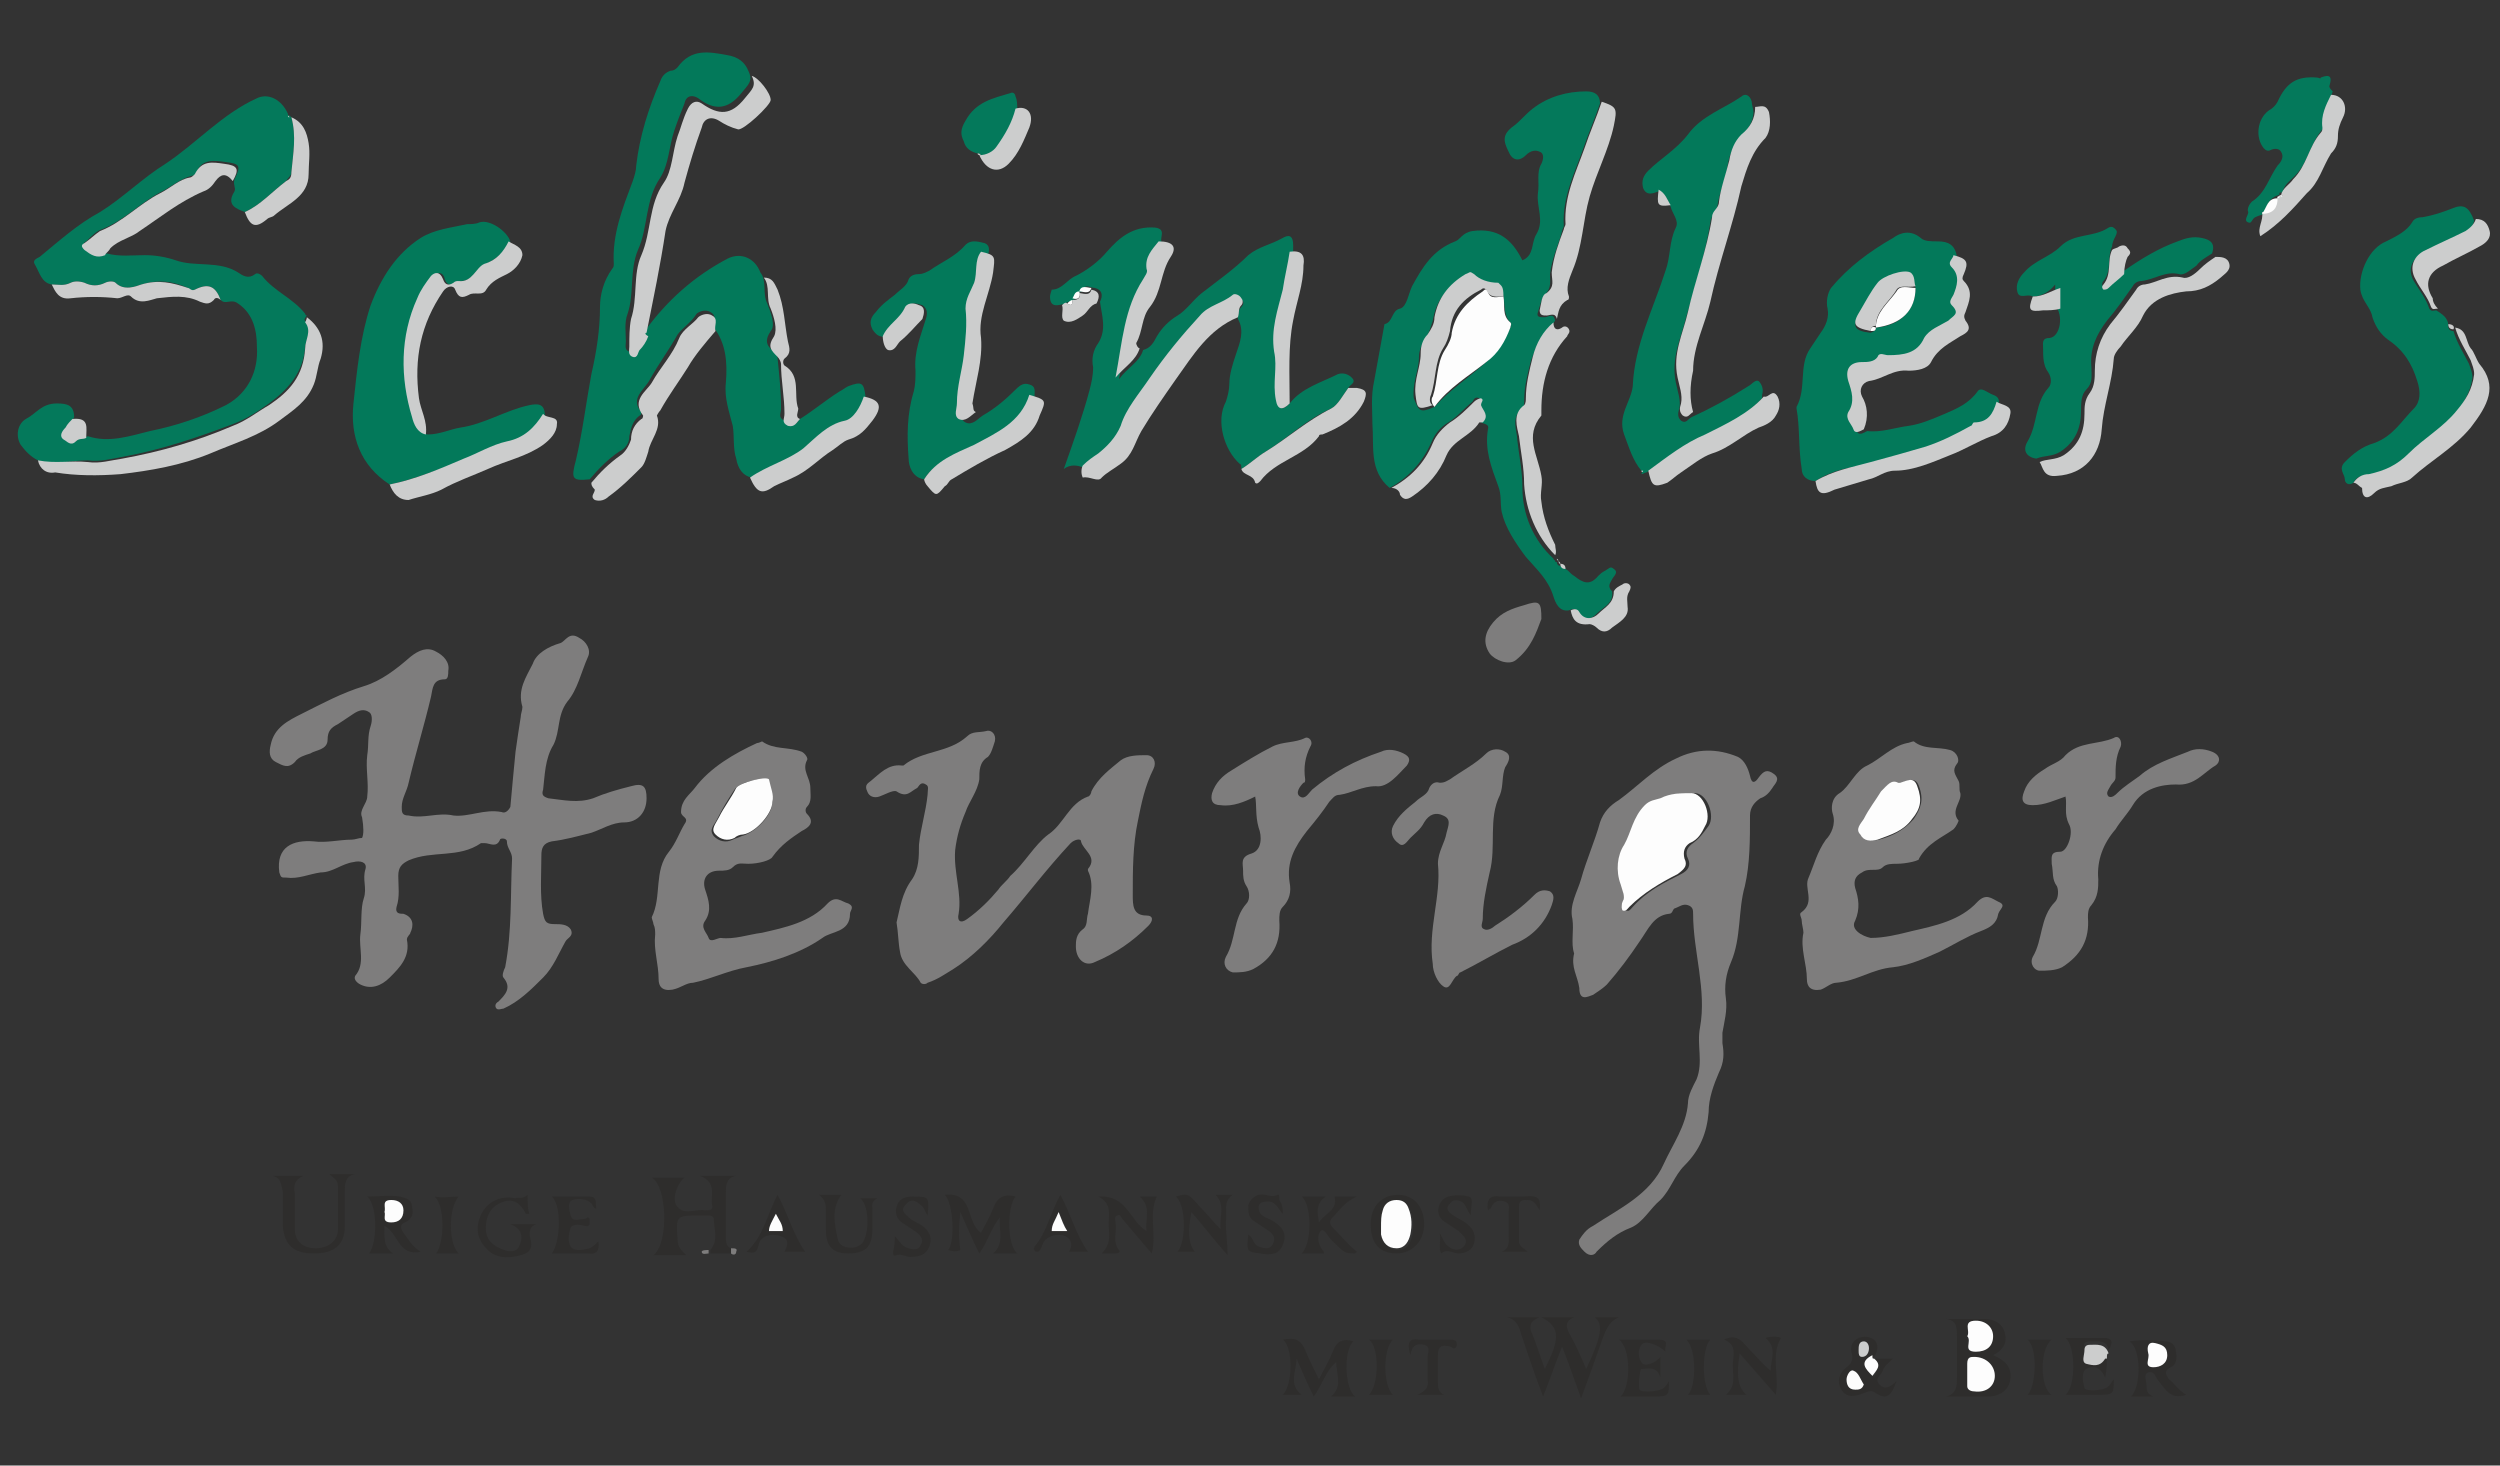 <?xml version="1.0" encoding="utf-8"?>
<svg xmlns="http://www.w3.org/2000/svg" xmlns:xlink="http://www.w3.org/1999/xlink" version="1.1" id="Ebene_1" x="0px" y="0px" viewBox="-436 235 145 85" style="enable-background:new -436 235 145 85;" xml:space="preserve" width="145" height="85">
<rect x="-436" y="235" width="145" height="85" fill="#333333" stroke="none"/>
<style type="text/css">
	.st0{fill:#7E7D7D;}
	.st1{fill:#04795B;}
	.st2{fill:#03795A;}
	.st3{fill:#CCCDCD;}
	.st4{fill:#2E2D2C;}
	.st5{fill:#FDFDFD;}
</style>
<g id="XMLID_7_">
</g>
<g id="XMLID_8_">
</g>
<g id="XMLID_9_">
</g>
<g id="XMLID_10_">
</g>
<g id="XMLID_11_">
</g>
<g id="XMLID_12_">
</g>
<g id="XMLID_13_">
</g>
<g id="XMLID_14_">
</g>
<g id="XMLID_15_">
</g>
<g id="XMLID_16_">
</g>
<g id="XMLID_17_">
</g>
<g id="XMLID_18_">
</g>
<g id="XMLID_19_">
</g>
<g id="XMLID_20_">
</g>
<path id="XMLID_557_" class="st0" d="M-415,282.4c-0.2-0.4,0.3-0.8,0.3-1.2c0.1-0.8-0.1-1.6,0-2.4c0.1-0.6,0-1.1,0.2-1.7  c0.1-0.3,0.1-0.7-0.1-0.8c-0.3-0.2-0.6-0.1-0.9,0.1c-0.3,0.2-0.6,0.4-0.9,0.6c-0.4,0.2-0.6,0.4-0.6,0.9c0,0.6-0.7,0.6-1,0.8  c-0.3,0.1-0.7,0.2-0.9,0.5c-0.4,0.4-0.7,0.2-1.1,0c-0.4-0.2-0.4-0.6-0.3-1c0.2-1,1-1.4,1.8-1.8c1.2-0.6,2.3-1.2,3.6-1.6  c1-0.3,1.9-1,2.7-1.7c0.5-0.4,1-0.6,1.5-0.3c0.4,0.2,0.8,0.6,0.7,1.1c0,0.2,0,0.5-0.2,0.5c-0.7,0-0.7,0.5-0.8,1  c-0.4,1.7-0.9,3.3-1.3,5c-0.1,0.5-0.4,0.9-0.4,1.4c0,0.3,0,0.5,0.4,0.5c0.9,0.2,1.7-0.2,2.6,0c0.9,0.1,1.8-0.4,2.8-0.2  c0.2,0.1,0.4-0.1,0.5-0.3c0.1-1.1,0.2-2.2,0.3-3.2c0.1-0.7,0.2-1.4,0.3-2c0-0.2,0.1-0.4,0.1-0.6c-0.3-1,0.2-1.7,0.6-2.5  c0.2-0.6,0.9-1,1.6-1.2c0.3-0.1,0.5-0.7,1.1-0.3c0.4,0.2,0.7,0.7,0.5,1.1c-0.4,0.9-0.6,1.9-1.2,2.6c-0.6,0.8-0.4,1.7-0.8,2.5  c-0.5,0.8-0.5,1.8-0.6,2.6c-0.1,0.3,0,0.4,0.3,0.5c0.9,0.1,1.7,0.3,2.6,0c0.7-0.3,1.4-0.5,2.2-0.7c0.7-0.2,0.9,0,0.9,0.7  c0,0.8-0.5,1.4-1.3,1.4c-0.7,0-1.3,0.4-1.9,0.6c-0.8,0.2-1.5,0.4-2.3,0.5c-0.5,0.1-0.6,0.4-0.6,0.8c0,1.1-0.1,2.3,0.1,3.4  c0.1,0.5,0.2,0.6,0.7,0.6c0.3,0,0.7,0,0.9,0.3c0.2,0.4-0.2,0.5-0.3,0.7c-0.4,0.7-0.7,1.5-1.3,2.1c-0.7,0.7-1.4,1.4-2.3,1.8  c-0.1,0-0.3,0.1-0.4,0c-0.1-0.1-0.1-0.3,0.1-0.4c0.4-0.4,0.8-0.8,0.3-1.4c-0.1-0.1,0-0.4,0.1-0.6c0.4-2.1,0.3-4.2,0.4-6.3  c0-0.4-0.3-0.6-0.3-1c0-0.2-0.4-0.2-0.4-0.1c-0.2,0.5-0.6,0.2-0.9,0.2c-0.1,0-0.2,0-0.2,0c-1.3,0.9-2.8,0.4-4.2,1  c-0.4,0.2-0.6,0.4-0.6,0.9c0,0.6,0.1,1.2-0.1,1.8c-0.1,0.4,0.2,0.4,0.4,0.4c0.6,0.2,0.6,0.7,0.4,1.1c0,0.1-0.2,0.2-0.2,0.4  c0.2,1-0.4,1.6-1,2.2c-0.5,0.5-1.1,0.7-1.7,0.4c-0.2-0.1-0.4-0.3-0.3-0.5c0.6-0.7,0.2-1.6,0.3-2.4c0.1-0.7,0-1.5,0.2-2.1  c0.2-0.6-0.1-1.1,0.1-1.7c0.1-0.4-0.3-0.5-0.7-0.4c-0.7,0.1-1.2,0.6-1.9,0.6c-0.7,0.1-1.3,0.4-2,0.3c-0.3,0-0.3,0-0.4-0.3  c-0.2-1.5,0.8-1.9,2-1.8c0.7,0.1,1.5-0.1,2.2-0.1c0.2,0,0.4-0.1,0.6-0.1C-414.9,283.4-414.9,283-415,282.4z"/>
<path id="XMLID_554_" class="st1" d="M-345.2,268c0.2,0.1,0.3,0.3,0.5,0.4c0.5,0.4,0.9,0.6,1.4,0c0.1-0.1,0.2-0.2,0.4-0.3  c0.2-0.1,0.3-0.3,0.5-0.1c0.3,0.2,0,0.4-0.1,0.6c-0.1,0.2-0.3,0.4,0,0.7c0.1,0.7-0.5,0.9-0.9,1.3c-0.3,0.3-0.7,0.5-1.1-0.1  c-0.1-0.2-0.3-0.2-0.5-0.1c-0.6,0.1-0.8-0.5-0.9-0.8c-0.3-1-1-1.6-1.6-2.3c-0.6-0.8-1.2-1.7-1.4-2.6c-0.1-0.5,0-1-0.2-1.5  c-0.4-1.1-0.8-2.1-0.6-3.3c0.1-0.3-0.2-0.3-0.4-0.4c0.3-0.4,0-0.7-0.1-1c0-0.1,0.2-0.3,0-0.4c-0.2-0.1-0.3,0-0.4,0.2  c-0.5,0.4-0.9,0.9-1.4,1.2c-0.5,0.3-0.8,0.7-1,1.2c-0.5,1.1-1.3,2-2.4,2.6c-1.2-1-0.9-2.4-1-3.7c0-0.8-0.1-1.6,0.1-2.5  c0.2-1.1,0.4-2.2,0.6-3.3c0.5-0.1,0.4-0.8,0.9-0.9c0.4-0.1,0.5-0.9,0.7-1.3c0.6-1.1,1.2-2.1,2.5-2.6c0.3-0.1,0.4-0.5,1-0.6  c1.5-0.2,2.3,0.5,2.9,1.7c0.7-0.3,0.5-1,0.8-1.5c0.5-0.8,0-1.6,0.1-2.4c0.1-0.6-0.1-1.2,0.2-1.7c0.1-0.2,0.2-0.6-0.1-0.7  c-0.2-0.1-0.5-0.1-0.8,0.2c-0.4,0.4-0.8,0.3-1-0.2c-0.3-0.6-0.4-1,0.3-1.5c0.4-0.3,0.7-0.7,1.1-1c0.9-0.7,2-1,3.1-1  c0.5,0,0.8,0.2,0.8,0.7c-0.3,0.9-0.7,1.8-1,2.7c-0.5,1.4-1.2,2.8-1.1,4.4c0,0.1-0.1,0.2-0.1,0.3c-0.2,0.8-0.6,1.6-0.7,2.5  c0,0.4,0.1,0.8-0.3,1.2c-0.2,0.2-0.3,0.7-0.4,1c-0.1,0.3,0.1,0.3,0.4,0.3c0.2,0,0.5-0.3,0.6,0.2c-0.1,0.1-0.1,0.2-0.2,0.3  c-0.6,0.6-0.9,1.2-1.2,2c-0.2,0.8-0.4,1.5-0.4,2.4c0,0.1,0,0.3-0.1,0.4c-0.7,0.5-0.3,1.3-0.3,1.8c0.1,0.9,0.3,1.8,0.3,2.8  c0,1.5,0.6,3,1.8,4.1c0,0,0,0.1,0.1,0.1c0,0.1,0,0.1,0.1,0.1c0,0,0,0,0,0c0,0.1,0,0.1,0.1,0.2c0,0,0,0,0,0  C-345.5,267.8-345.4,267.9-345.2,268z M-352.8,258.6c0.9-1,2-1.7,3-2.6c0.7-0.6,1-1.3,1.4-2c0-0.1,0.1-0.2,0-0.3  c-0.4-0.4-0.3-1-0.4-1.5c-0.1-0.6-0.1-0.7-0.4-0.6c-0.5,0.1-1.1-0.2-1.4-0.5c-0.3-0.3-0.3-0.2-0.5,0c-1,0.6-1.6,1.3-1.8,2.5  c-0.1,0.3-0.2,0.7-0.4,1c-0.2,0.3-0.4,0.7-0.4,1.1c0,0.8-0.4,1.5-0.3,2.4C-353.7,258.8-353.7,259-352.8,258.6z"/>
<path id="XMLID_553_" class="st2" d="M-389.6,259.3c0.8-0.5,1.5-1.1,2.3-1.6c0.2-0.1,0.3-0.2,0.5-0.3c0.8-0.3,0.9-0.2,1,0.6  c-0.2,0.6-0.6,1.3-1.1,1.4c-1.1,0.2-1.7,1-2.4,1.6c-1,0.8-2.1,1.1-3.1,1.7c-0.5-0.1-0.8-0.5-0.9-1.1c-0.2-0.6-0.1-1.3-0.2-1.9  c-0.2-0.8-0.5-1.6-0.4-2.5c0.1-1.2,0-2.3-0.7-3.2c0-0.3,0.2-0.7-0.2-0.9c-0.3-0.2-0.7,0-0.8,0.1c-0.3,0.5-0.8,0.8-1.1,1.2  c-0.5,0.9-1.1,1.7-1.6,2.6c-0.3,0.6-1.2,1.1-0.5,1.9c0,0,0,0.2-0.1,0.2c-0.4,0.3-0.5,0.7-0.6,1.2c0,0.4-0.2,0.7-0.6,0.9  c-0.6,0.4-1.2,1-1.7,1.6c-1,0.1-1.1,0-0.8-1.1c0.4-1.7,0.6-3.4,0.9-5c0.3-1.3,0.5-2.6,0.5-3.9c0-0.7,0.2-1.5,0.7-2.2  c0.1-0.1,0.1-0.2,0.1-0.3c-0.1-1.7,0.5-3.2,1.1-4.8c0.1-0.3,0.2-0.6,0.2-0.9c0.2-1.7,0.7-3.3,1.4-4.9c0.1-0.3,0.3-0.5,0.6-0.6  c0.2,0,0.3-0.1,0.4-0.2c0.8-1.1,1.8-0.9,2.9-0.7c0.6,0.1,1,0.4,1.2,0.9c0.3,0.6,0,0.8-0.4,1.3c-0.8,1-1.6,1-2.5,0.3  c-0.3-0.2-0.7-0.2-0.8,0.3c-0.2,0.5-0.4,1-0.6,1.6c-0.3,0.9-0.3,1.9-0.8,2.7c-0.9,1.3-0.7,2.9-1.3,4.2c-0.5,1.2-0.2,2.5-0.6,3.7  c-0.2,0.5-0.1,1.1-0.1,1.6c0,0.2-0.1,0.5,0.2,0.6c0.3,0.1,0.3-0.2,0.4-0.4c0.2-0.3,0.5-0.5,0.5-0.8c1.3-1.8,2.9-3.2,4.8-4.2  c0.8-0.4,1.6,0,1.9,0.8c0.4,0.5,0.1,1.2,0.4,1.8c0.2,0.5,0.5,1.3,0.2,1.6c-0.4,0.6-0.2,0.9,0.2,1.2c0.1,0.1,0.2,0.2,0.2,0.4  c0.1,1,0.2,1.9,0.2,2.9c0,0.3-0.2,0.5,0.2,0.7C-389.9,259.9-389.8,259.5-389.6,259.3z"/>
<path id="XMLID_550_" class="st0" d="M-344.7,290.3c-0.2-0.6,0-1.3-0.1-2c-0.2-0.8,0.3-1.6,0.5-2.3c0.3-1.1,0.8-2.2,1.1-3.3  c0.2-0.6,0.6-1,1.1-1.3c1.1-0.8,2-1.8,3.3-2.4c1.2-0.6,2.4-0.6,3.6-0.1c0.4,0.2,0.6,0.7,0.7,1.1c0.1,0.5,0.3,0.4,0.5,0.1  c0.3-0.4,0.5-0.5,0.9-0.2c0.4,0.3,0,0.6-0.1,0.8c-0.2,0.3-0.4,0.5-0.7,0.6c-0.3,0.2-0.6,0.5-0.6,1c0,1.4,0,2.8-0.3,4.1  c-0.4,1.4-0.2,3-0.8,4.4c-0.3,0.7-0.4,1.4-0.3,2.1c0.1,0.7-0.1,1.4-0.2,2c0,0.2,0,0.4,0,0.6c0.1,0.6,0.1,1.1-0.2,1.7  c-0.3,0.7-0.6,1.5-0.6,2.3c-0.1,1.2-0.5,2.2-1.4,3.1c-0.6,0.6-0.8,1.4-1.4,2c-0.6,0.5-1,1.3-1.7,1.6c-0.8,0.3-1.4,0.8-2,1.4  c-0.1,0.2-0.4,0.3-0.7,0c-0.2-0.2-0.4-0.4-0.3-0.7c0.2-0.3,0.4-0.6,0.8-0.8c1.5-1,3.3-1.8,4.1-3.6c0.5-1.1,1.3-2.2,1.4-3.5  c0-0.5,0.3-1,0.5-1.4c0.4-1,0-2,0.2-3c0.4-2.2-0.4-4.4-0.4-6.6c0-0.2,0-0.4-0.3-0.5c-0.3-0.1-0.5,0.1-0.8,0.2  c-0.1,0.1-0.1,0.3-0.3,0.3c-0.9,0.1-1.2,0.9-1.7,1.6c-0.6,0.9-1.2,1.7-1.9,2.5c-0.2,0.2-0.5,0.4-0.8,0.6c-0.3,0.1-0.8,0.4-0.8-0.4  C-344.5,291.6-344.9,291.1-344.7,290.3z M-341.9,287.3c-0.1,0.3,0,0.5,0.2,0.5c0.2,0.1,0.3-0.1,0.4-0.2c0.8-0.9,1.8-1.4,2.8-1.9  c0.4-0.2,0.6-0.5,0.4-0.9c-0.2-0.4,0-0.7,0.3-0.9c0.4-0.3,0.6-0.6,0.9-1c0.4-0.6-0.1-1.9-0.8-1.9c-0.6,0-1.3,0-1.8,0.3  c-0.3,0.2-0.6,0.2-0.9,0.4c-0.7,0.6-0.8,1.5-1.2,2.3c-0.3,0.5-0.4,1.5-0.2,2.3C-341.9,286.7-341.7,287-341.9,287.3z"/>
<path id="XMLID_549_" class="st1" d="M-433.8,261.7c-0.4-0.2-0.7-0.5-1-0.9c-0.3-0.5-0.2-1.2,0.3-1.5c0.6-0.3,0.9-0.9,1.8-0.9  c0.6,0,1,0.1,1,0.8c-0.1,0.2-0.3,0.3-0.4,0.5c-0.1,0.2-0.4,0.5-0.1,0.7c0.2,0.1,0.5,0.4,0.7,0.1c0.2-0.2,0.4-0.1,0.6-0.2  c1.2,0.4,2.4,0,3.6-0.3c1.5-0.3,3-0.8,4.4-1.5c1.3-0.7,1.9-2,1.8-3.4c0-0.9-0.2-1.9-1.1-2.5c-0.4-0.3-0.7,0.1-1-0.2  c-0.3-0.8-0.7-1-1.5-0.6c-0.2,0.1-0.3,0-0.4-0.1c-0.9-0.4-1.7-0.5-2.7-0.2c-0.3,0.1-1,0.4-1.5-0.1c-0.1-0.1-0.4-0.1-0.6,0  c-0.4,0.2-0.8,0.2-1.2,0c-0.3-0.1-0.6-0.1-0.8,0c-0.4,0.2-0.7,0.1-1.1,0.1c-0.6-0.1-0.7-0.7-1-1.2c-0.1-0.2,0.1-0.3,0.3-0.4  c1.1-0.9,2.2-1.9,3.5-2.6c1.3-0.8,2.5-2,3.8-2.8c1.8-1.2,3.3-2.9,5.3-3.8c0.6-0.3,1.4,0,1.8,0.9c0,0.1,0,0.1,0.1,0.1  c0,0,0.1,0.1,0.1,0.1c0.3,1.1,0.1,2.1,0,3.2c0,0.2-0.2,0.3-0.3,0.5c-0.8,0.6-1.5,1.4-2.4,1.8c-0.5-0.2-1.1-0.4-0.6-1.2  c0.1-0.2-0.1-0.4,0-0.7c0.4-0.8,0.3-0.9-0.5-1c-0.7-0.1-1.4-0.2-1.7,0.6c0,0.1-0.2,0.2-0.3,0.2c-0.7,0.2-1.1,0.6-1.7,0.9  c-1.2,0.6-2.2,1.7-3.5,2.2c-0.3,0.1-0.6,0.4-0.9,0.7c-0.2,0.1-0.2,0.2,0,0.4c0.4,0.3,0.7,0.5,1.2,0.3c0.7,0.2,1.5,0.1,2.2,0.1  c0.6,0,1.2,0.1,1.8,0.3c1.1,0.4,2.5,0,3.6,0.7c0.3,0.2,0.6,0.4,1,0.1c0.1-0.1,0.3,0,0.4,0.1c0.7,0.9,1.8,1.3,2.5,2.2  c0,0,0,0.1,0.1,0.1c-0.1,0.1-0.2,0.3-0.1,0.3c0.4,0.5,0.1,1,0,1.5c-0.1,1.5-1,2.5-2.1,3.3c-0.7,0.5-1.3,0.9-2.1,1.2  c-2.1,0.8-4.2,1.5-6.4,1.9c-0.6,0.1-1.3,0.3-2,0.2C-431.9,261.7-432.9,262-433.8,261.7z"/>
<path id="XMLID_548_" class="st0" d="M-384,288.5c0.2-0.8,0.3-1.7,0.9-2.5c0.4-0.6,0.4-1.3,0.4-2c0.1-1,0.4-1.9,0.5-2.9  c0-0.3,0.1-0.5-0.1-0.6c-0.3-0.2-0.4,0.1-0.5,0.2c-0.4,0.2-0.6,0.6-1.2,0.2c-0.2-0.1-0.7,0.2-1,0.3c-0.3,0.1-0.6,0-0.7-0.3  c-0.2-0.4,0.1-0.5,0.2-0.6c0.5-0.4,1-1,1.8-0.9c0,0,0.1,0,0.1,0c1.1-0.9,2.6-0.7,3.7-1.7c0.3-0.3,0.7-0.2,1.1-0.3  c0.3-0.1,0.6,0.2,0.5,0.6c-0.1,0.3-0.2,0.7-0.4,0.9c-0.5,0.3-0.5,0.8-0.5,1.3c-0.1,0.7-0.6,1.3-0.8,1.9c-0.3,0.7-0.5,1.4-0.6,2.2  c-0.1,1.3,0.4,2.5,0.2,3.7c-0.1,0.4,0.1,0.6,0.5,0.3c0.7-0.5,1.3-1.1,1.8-1.7c0.2-0.3,0.5-0.5,0.7-0.8c0.8-0.7,1.4-1.8,2.2-2.4  c0.9-0.6,1.2-1.8,2.3-2.2c0.1,0,0.2-0.2,0.2-0.3c0.4-0.8,1.1-1.3,1.7-1.8c0.4-0.3,1-0.3,1.5-0.3c0.4,0,0.6,0.4,0.4,0.8  c-0.5,1-0.7,2-0.9,3c-0.3,1.4-0.3,2.9-0.3,4.3c0,0.6,0,1.2,0.8,1.2c0.4,0,0.4,0.3,0.1,0.6c-0.9,0.9-1.9,1.6-3.1,2.1  c-0.6,0.3-1.1-0.2-1.1-0.9c0-0.3,0-0.7,0.4-1c0.3-0.2,0.2-0.6,0.3-0.9c0.1-0.8,0.4-1.7,0-2.5c0,0,0-0.1,0-0.1  c0.6-0.7-0.3-1.1-0.4-1.6c0-0.2-0.4-0.1-0.6,0.1c-1.4,1.5-2.6,3.1-3.9,4.6c-0.8,1-1.8,2-2.9,2.7c-0.5,0.3-0.9,0.6-1.5,0.8  c-0.1,0.1-0.3,0.1-0.4,0c-0.3-0.6-1.1-1-1.2-1.8C-383.9,289.7-383.9,289.1-384,288.5z"/>
<path id="XMLID_547_" class="st1" d="M-361.2,258.4c0.7-0.9,1.8-1.2,2.8-1.7c0.3-0.1,0.6,0,0.8,0.2c0.3,0.3-0.1,0.4-0.2,0.6  c-0.3,0.4-0.6,1-1,1.2c-1.4,0.6-2.5,1.7-3.8,2.5c-0.5,0.3-0.9,0.7-1.4,1c0-0.1,0-0.3-0.1-0.3c-0.9-0.8-1.4-2.5-0.8-3.6  c0.1-0.3,0.2-0.7,0.2-1c0-0.6,0.2-1.2,0.4-1.8c0.2-0.6,0.5-1.3,0.1-2c0-0.2,0-0.5,0.2-0.7c0.1-0.1,0.2-0.3,0-0.4  c-0.1-0.1-0.4-0.3-0.5-0.2c-0.6,0.5-1.4,0.6-1.9,1.2c-1,1.1-2,2.3-2.9,3.6c-0.6,0.9-1.3,1.7-1.7,2.8c-0.2,0.7-0.7,1.2-1.3,1.6  c-0.3,0.2-0.6,0.5-0.9,0.7c-0.3-0.1-0.7-0.2-1.1,0.1c0.6-1.7,1.1-3.1,1.5-4.6c0.1-0.4,0.2-0.8,0.2-1.3c-0.1-0.5,0-1,0.3-1.4  c0.5-0.8,0.2-1.6,0.1-2.4c0.2-0.4,0.1-0.7-0.3-0.8c-0.3,0-0.6-0.3-0.7,0.2l0,0c-0.3,0-0.3,0.2-0.4,0.4c0,0,0,0,0,0  c-0.1,0.1-0.2,0.1-0.3,0.2c-0.1,0-0.2,0-0.3,0.1c-0.4,0.1-0.9,0.3-0.9-0.4c0-0.1,0.1-0.4,0.1-0.4c0.6,0,0.9-0.6,1.4-0.8  c0.6-0.3,1.3-0.8,1.8-1.4c0.7-0.8,1.5-1.5,2.8-1.4c0.7,0.1,0.2,0.6,0.4,0.9c-0.3,0.5-0.7,1-0.7,1.6c0,0.2-0.1,0.4-0.2,0.6  c-1.2,1.6-1.2,3.6-1.6,5.7c0.5-0.7,1.2-1,1.4-1.7c0.4-0.1,0.6-0.4,0.8-0.8c0.3-0.5,0.7-0.9,1.2-1.2c0.5-0.3,0.9-0.9,1.4-1.3  c0.9-0.7,1.9-1.4,2.7-2.2c0.6-0.5,1.3-0.6,2-1c0.7-0.4,0.6,0.4,0.6,0.8c-0.1,0.7-0.2,1.5-0.4,2.2c-0.2,1.2-0.6,2.3-0.5,3.6  c0.1,0.9-0.1,1.9,0.1,2.8C-361.8,258.8-361.6,258.8-361.2,258.4z"/>
<path id="XMLID_544_" class="st0" d="M-326,285.1c-0.3,0-0.6,0-0.8,0.2c-0.3,0.3-0.8,0-1.2,0.3c-0.4,0.2-0.5,0.5-0.4,0.9  c0.2,0.6,0.3,1.2,0,1.9c-0.3,0.5,0.4,0.9,0.9,1c0.8,0,1.6-0.2,2.4-0.4c1.3-0.3,2.8-0.6,3.8-1.7c0.5-0.5,0.8-0.2,1.2,0  c0.5,0.2,0.1,0.4,0,0.7c-0.1,0.6-0.5,0.8-1,1c-0.8,0.3-1.6,0.8-2.4,1.2c-0.9,0.4-1.8,0.8-2.7,0.9c-1.2,0.1-2.1,0.8-3.3,0.9  c-0.3,0-0.6,0.3-0.9,0.4c-0.6,0.1-0.8-0.2-0.8-0.6c0-0.9-0.4-1.8-0.2-2.7c0-0.2-0.1-0.5-0.1-0.7c0-0.2-0.2-0.4,0-0.5  c0.8-0.6,0.1-1.4,0.4-2c0.3-0.7,0.5-1.5,1-2.2c0.3-0.3,0.6-0.9,0.4-1.5c-0.1-0.3-0.1-0.9,0.4-1.2c0.6-0.4,0.9-1.3,1.6-1.6  c0.8-0.4,1.4-1.1,2.3-1.3c0.1,0,0.3-0.1,0.4-0.1c0.6,0.5,1.4,0.3,2.1,0.5c0.4,0.1,0.6,0.6,0.4,0.8c-0.3,0.4-0.1,0.6,0.1,1  c0.1,0.2,0,0.5,0.1,0.7c0.1,0.5-0.6,1-0.1,1.6c0,0-0.1,0.3-0.3,0.5c-0.7,0.5-1.5,0.8-2,1.7C-324.6,284.9-325.4,285.1-326,285.1z   M-325.9,280.4c-0.5-0.1-0.7,0.2-0.9,0.5c-0.4,0.5-0.7,1.1-1,1.6c-0.2,0.3-0.4,0.6-0.2,0.9c0.2,0.3,0.6,0.4,1,0.3  c0.7-0.2,1.4-0.5,2-1.2c0.4-0.6,0.6-1.1,0.3-1.9c-0.2-0.6-0.7-0.3-1-0.2C-325.8,280.4-325.8,280.4-325.9,280.4z"/>
<path id="XMLID_541_" class="st0" d="M-392.6,285.1c-0.4,0-0.6-0.1-0.9,0.2c-0.2,0.2-0.5,0.2-0.8,0.2c-0.7,0-1,0.5-0.8,1.1  c0.2,0.6,0.4,1.2,0,1.8c-0.3,0.4,0.1,0.7,0.2,1c0.1,0.3,0.5,0,0.7,0c0.8,0.1,1.6-0.2,2.4-0.3c1.3-0.3,2.8-0.6,3.8-1.7  c0.5-0.5,0.8-0.1,1.2,0c0.4,0.2,0.1,0.4,0.1,0.6c0,1.1-1.1,1-1.6,1.4c-1.3,0.9-2.9,1.4-4.4,1.7c-1.1,0.2-2.1,0.7-3.1,0.9  c-0.4,0-0.7,0.3-1.2,0.4c-0.6,0.1-0.8-0.2-0.8-0.6c0-0.9-0.3-1.7-0.2-2.6c0-0.2,0-0.4-0.1-0.6c0-0.1-0.1-0.3-0.1-0.4  c0.6-1.2,0.1-2.7,1-3.8c0.4-0.5,0.6-1.1,0.9-1.6c0.3-0.4-0.2-0.4-0.2-0.7c0-0.7,0.5-1,0.8-1.4c0.9-1.2,2.3-2,3.6-2.6  c0.1,0,0.3-0.1,0.3-0.1c0.7,0.5,1.5,0.3,2.3,0.6c0.2,0.1,0.4,0.4,0.3,0.5c-0.3,0.6,0.2,1,0.2,1.6c0,0.4,0.1,0.8-0.2,1.1  c-0.1,0.1-0.1,0.3,0,0.4c0.5,0.5,0.1,0.8-0.3,1c-0.6,0.4-1.2,0.8-1.7,1.5C-391.3,284.9-392,285.1-392.6,285.1z M-391.2,281.5  c0-0.4-0.1-0.9-0.3-1.2c-0.2-0.3-1.7,0.1-1.9,0.5c-0.4,0.6-0.7,1.1-1,1.7c-0.2,0.4-0.5,0.6-0.2,1c0.3,0.3,0.7,0.4,1.1,0.2  c0.2-0.1,0.3-0.1,0.5-0.2C-392.2,283.3-391.2,282.3-391.2,281.5z"/>
<path id="XMLID_538_" class="st2" d="M-330.7,262.9c-0.5,0-0.8-0.3-0.8-0.7c-0.2-1.2-0.1-2.4-0.3-3.5c0,0,0-0.1,0-0.1  c0.6-1.1,0.1-2.4,0.8-3.4c0.2-0.3,0.4-0.6,0.6-0.9c0.3-0.4,0.5-0.9,0.4-1.4c-0.1-0.4,0-0.9,0.2-1.2c1-1.2,2.2-2.1,3.6-2.9  c0.4-0.3,1-0.5,1.6,0c0.2,0.2,0.6,0.2,1,0.2c0.6,0,1,0.2,1.1,0.9c-0.1,0.2-0.5,0.4-0.1,0.7c0.5,0.5,0.3,1.1,0.1,1.6  c-0.1,0.2-0.3,0.4-0.1,0.6c0.5,0.5,0.1,0.7-0.2,0.9c-0.5,0.4-1.1,0.5-1.4,1c-0.5,0.9-1.2,1-2.1,1c-0.2,0-0.4-0.1-0.6,0.1  c-0.2,0.4-0.5,0.3-0.9,0.3c-0.7,0-1.1,0.4-0.8,1.1c0.2,0.6,0.3,1.2,0,1.8c-0.2,0.3,0.1,0.7,0.3,1c0.1,0.3,0.4,0.1,0.6,0  c0.8,0.1,1.6-0.2,2.4-0.3c0.7-0.1,1.4-0.4,2.1-0.7c0.7-0.3,1.4-0.6,1.9-1.3c0.2-0.3,0.6,0.1,0.9,0.2c0.3,0.1,0.4,0.3,0.3,0.6  c-0.2,0.6-0.5,1.2-1.3,1.2c-0.1,0-0.1,0.1-0.2,0.2c-0.8,0.5-1.7,0.9-2.6,1.2c-1.1,0.3-2.1,0.6-3.2,0.9  C-328.6,262-329.8,262.3-330.7,262.9z M-327.2,254L-327.2,254c1.4-0.1,2.3-1,2.3-2.3c-0.1-0.3-0.1-0.6-0.3-0.8  c-0.4-0.3-1.6,0.2-1.9,0.6c-0.4,0.5-0.6,1-1,1.6c-0.5,0.8-0.4,1.1,0.6,1.2C-327.3,254.2-327.2,254.2-327.2,254z"/>
<path id="XMLID_537_" class="st2" d="M-413.4,263.1c-1.7-1.1-2.3-2.8-2.1-4.7c0.2-1.9,0.4-3.9,1-5.7c0.6-1.6,1.5-3,2.9-3.9  c0.8-0.5,1.8-0.6,2.7-0.8c0.2,0,0.5,0,0.7-0.1c0.6-0.2,1.6,0.5,1.8,1.1c-0.3,0.6-0.8,1-1.4,1.3c-0.6,0.2-0.7,1-1.5,1  c-0.1,0-0.2,0.1-0.3,0.1c-0.3,0.2-0.5,0.1-0.6-0.2c-0.1-0.5-0.5-0.4-0.7-0.2c-0.3,0.4-0.6,0.8-0.8,1.3c-1,2.3-1,4.6-0.3,6.9  c0.1,0.4,0.3,0.9,0.8,1c0.7,0,1.3-0.3,1.9-0.4c1.4-0.2,2.6-1,4-1.3c0.5-0.1,0.9-0.1,0.9,0.6c-0.5,0.8-1.2,1.3-2.1,1.6  c-0.9,0.2-1.7,0.7-2.5,1C-410.6,262.2-411.9,262.8-413.4,263.1z"/>
<path id="XMLID_536_" class="st2" d="M-340.8,262.3c-0.5-0.6-0.7-1.3-1-2.1c-0.4-1.1,0.4-1.9,0.5-2.8c0.1-2.4,1.2-4.5,1.9-6.7  c0.3-0.8,0.2-1.7,0.6-2.5c0.2-0.4-0.2-0.8-0.3-1.2c-0.2-0.4-0.3-0.8-0.7-0.9c-0.3,0.1-0.7,0.3-0.9-0.2c-0.1-0.4,0-0.7,0.3-1  c0.7-0.7,1.6-1.2,2.3-2.1c0.8-1.1,2.1-1.5,3.1-2.2c0.2-0.2,0.5-0.1,0.6,0.3c0,0.2,0.1,0.4,0.1,0.6c0,0.6-0.4,1.1-0.8,1.6  c-0.4,0.4-0.6,0.9-0.7,1.5c-0.1,0.8-0.5,1.6-0.6,2.4c-0.1,0.4-0.4,0.6-0.4,0.9c-0.3,1.9-0.9,3.7-1.4,5.5c-0.3,1.2-0.9,2.4-0.6,3.8  c0.1,0.5,0.3,1,0.2,1.5c-0.1,0.3-0.1,0.5,0.1,0.7c0.3,0.2,0.4-0.1,0.6-0.2c1.1-0.5,2.2-1.1,3.3-1.8c0.2-0.1,0.4-0.4,0.6-0.3  c0.2,0.2,0.3,0.5,0.2,0.8c0,0.1,0,0.1,0,0.2c-0.9,1-2.2,1.7-3.4,2.2c-1.2,0.6-2.2,1.4-3.3,2.1c-0.1,0-0.2,0.1-0.3,0.1  C-340.7,262.3-340.8,262.3-340.8,262.3z"/>
<path id="XMLID_535_" class="st2" d="M-299.5,263c-0.3,0.2-0.5,0-0.5-0.2c0-0.3-0.4-0.6,0-1c0.5-0.5,1-0.9,1.7-1.1  c1.1-0.4,1.6-1.3,2.3-2c0.4-0.4,0.4-1,0.2-1.6c-0.3-1-0.8-1.8-1.7-2.4c-0.4-0.3-0.7-0.7-0.9-1.3c-0.1-0.6-0.6-0.9-0.7-1.6  c-0.1-1,0.5-2.4,1.5-2.8c0.6-0.3,1.2-0.6,1.5-1.1c0.1-0.2,0.3-0.3,0.6-0.3c0.6-0.1,1.2-0.3,1.7-0.5c0.7-0.3,1-0.1,1.3,0.7  c-0.1,0.4-0.3,0.6-0.6,0.7c-0.8,0.4-1.5,0.7-2.3,1.1c-0.7,0.4-1,1-0.6,1.7c0.3,0.5,0.7,1,0.9,1.6c0.1,0.2,0.3,0.1,0.4,0.1  c0.3,0.2,0.7,0.4,0.7,0.9c0,0.2,0.1,0.3,0.3,0.3c0,0,0,0,0,0c0.2,0.7,0.6,1.3,0.9,1.9c0.1,0.3,0.2,0.5,0.2,0.8  c-0.1,0.8-0.5,1.5-1,2.1c-0.8,1-1.9,1.6-2.8,2.5c-0.7,0.6-1.4,1-2.3,1.2C-298.9,262.5-299.3,262.6-299.5,263z"/>
<path id="XMLID_534_" class="st0" d="M-352.9,290.9c-0.3-2,0.5-3.9,0.3-5.8c0-0.7,0.4-1.2,0.5-1.8c0.1-0.4,0.3-0.8-0.2-1  c-0.4-0.2-0.8-0.1-1.1,0.4c-0.2,0.4-0.5,0.6-0.8,0.9c-0.2,0.2-0.4,0.6-0.7,0.3c-0.3-0.2-0.5-0.6-0.3-1c0.3-0.6,0.8-1,1.3-1.4  c0.3-0.3,0.7-0.4,0.8-0.8c0.1-0.2,0.3-0.4,0.6-0.3c0.3,0,0.4-0.1,0.6-0.2c0.7-0.5,1.5-0.9,2.1-1.5c0.3-0.3,0.8-0.3,1.1-0.1  c0.4,0.2,0.2,0.6,0,0.9c-0.2,0.5-0.1,1.1-0.3,1.6c-0.7,1.4-0.2,3-0.6,4.5c-0.2,0.9-0.4,1.8-0.4,2.7c0,0.2-0.2,0.5,0.1,0.6  c0.2,0.1,0.5-0.1,0.6-0.2c0.8-0.5,1.6-1.1,2.3-1.8c0.3-0.3,0.6-0.3,0.9-0.2c0.3,0.2,0.2,0.5,0.1,0.8c-0.4,1.1-1.2,1.9-2.3,2.3  c-1,0.5-2,1.1-3,1.6c-0.1,0-0.1,0.2-0.2,0.2c-0.3,0.2-0.4,0.9-0.8,0.6C-352.6,292-352.9,291.4-352.9,290.9z"/>
<path id="XMLID_533_" class="st2" d="M-382.4,262.8c-0.7-0.1-0.9-0.8-0.9-1.2c-0.1-1.3-0.1-2.6,0.3-3.9c0.1-0.4,0.1-0.8,0.1-1.2  c-0.1-1.1,0.3-2,0.6-3c0.1-0.3,0.1-0.6-0.2-0.8c-0.3-0.1-0.7-0.2-0.8,0.1c-0.3,0.6-1,1-1.3,1.7c-0.4,0.1-0.6-0.1-0.8-0.4  c-0.2-0.4-0.1-0.7,0.2-1c0.3-0.4,0.7-0.7,1.1-1c0.3-0.3,0.7-0.5,0.8-0.9c0.1-0.2,0.3-0.3,0.6-0.3c0.2,0,0.4-0.1,0.6-0.2  c0.7-0.5,1.5-0.8,2.1-1.5c0.3-0.3,0.7-0.2,1.1-0.1c0.3,0.1,0.3,0.4,0.2,0.7c-0.5,0.5-0.2,1.2-0.4,1.8c-0.1,0.5-0.5,0.9-0.5,1.5  c0,0.9,0,1.8-0.1,2.7c-0.1,1-0.4,1.9-0.4,2.8c0,0.3-0.3,0.7,0.1,0.9c0.4,0.2,0.7-0.2,1-0.4c0.7-0.4,1.3-0.9,1.9-1.5  c0.3-0.3,0.5-0.4,0.8-0.3c0.4,0.1,0.3,0.4,0.3,0.7c-0.5,1.6-1.9,2.3-3.2,2.9C-380.6,261.4-381.8,261.8-382.4,262.8z"/>
<path id="XMLID_532_" class="st0" d="M-316.2,281.2c-0.6,0.2-1.2,0.5-1.9,0.5c-0.6,0-0.7-0.3-0.5-0.8c0.2-0.6,0.7-1,1.2-1.3  c0.4-0.3,0.9-0.4,1.2-0.8c0.8-0.8,1.9-0.6,2.8-1c0.3-0.2,0.5,0.2,0.4,0.5c-0.3,0.6-0.3,1.2-0.3,1.8c0,0.2-0.2,0.3-0.3,0.5  c-0.1,0.2-0.3,0.4-0.1,0.6c0.2,0.1,0.4-0.1,0.5-0.2c0.4-0.4,0.9-0.7,1.3-1c0.8-0.7,1.8-1,2.8-1.4c0.4-0.2,0.9-0.2,1.4,0  c0.5,0.2,0.5,0.6,0.2,0.8c-0.7,0.4-1.2,1.2-2.3,1.1c-0.8,0-1.9,0.2-2.5,1.2c-0.3,0.5-0.7,0.9-1,1.4c-0.7,0.8-1.1,1.8-1,2.9  c0,0.5,0,1-0.4,1.5c-0.2,0.2-0.2,0.5-0.2,0.7c0.1,1.3-0.4,2.2-1.5,2.9c-0.4,0.2-0.9,0.2-1.3,0.2c-0.3,0-0.6-0.4-0.4-0.8  c0.6-1,0.4-2.3,1.3-3.2c0.2-0.2,0.2-0.7,0.1-0.9c-0.3-0.4-0.2-0.8-0.3-1.3c0-0.4-0.1-0.7,0.5-0.7c0.4,0,0.8-1.1,0.5-1.6  C-316.3,282.2-316.1,281.7-316.2,281.2z"/>
<path id="XMLID_531_" class="st0" d="M-363.2,281.2c-0.6,0.3-1.3,0.6-2,0.5c-0.5,0-0.6-0.3-0.5-0.7c0.2-0.6,0.6-1,1.1-1.3  c0.8-0.5,1.6-1,2.4-1.4c0.6-0.3,1.3-0.2,1.9-0.5c0.2-0.1,0.5,0.2,0.3,0.5c-0.3,0.6-0.4,1.2-0.3,1.9c0,0.1,0,0.2-0.1,0.2  c-0.2,0.2-0.5,0.6-0.2,0.8c0.3,0.2,0.5-0.2,0.7-0.4c1.2-1,2.5-1.7,4-2.2c0.4-0.2,0.9-0.1,1.3,0.1c0.4,0.2,0.4,0.4,0.2,0.7  c-0.5,0.5-1.1,1.3-1.8,1.2c-0.8,0-1.4,0.4-2.1,0.5c-0.3,0-0.4,0.2-0.6,0.4c-0.4,0.6-0.8,1.1-1.3,1.7c-0.7,0.9-1.2,1.8-1,3  c0.1,0.5,0,1-0.4,1.4c-0.2,0.2-0.2,0.5-0.2,0.8c0.1,1.3-0.4,2.2-1.5,2.8c-0.4,0.2-0.8,0.2-1.2,0.2c-0.4-0.1-0.6-0.5-0.4-0.9  c0.6-1,0.4-2.2,1.2-3.1c0.2-0.2,0.2-0.7,0-1c-0.2-0.3-0.2-0.6-0.2-0.9c0-0.4-0.2-0.8,0.5-1c0.6-0.2,0.6-1,0.4-1.5  C-363.2,282.3-363.1,281.7-363.2,281.2z"/>
<path id="XMLID_530_" class="st2" d="M-318.1,252.2c-0.3-0.2-0.8,0.2-0.9-0.3c-0.1-0.4,0.1-0.8,0.4-1.1c0.6-0.7,1.5-0.9,2.1-1.5  c0.8-0.8,1.9-0.5,2.8-1.1c0.2-0.1,0.3,0,0.4,0.1c0.1,0.1,0.1,0.2,0,0.4c-0.1,0.2-0.2,0.4-0.2,0.6c-0.3,0.6,0,1.4-0.5,2  c-0.1,0.1-0.1,0.3,0,0.3c0.1,0,0.2,0,0.3-0.1c0.3-0.2,0.6-0.5,0.9-0.8c1-0.7,2-1.3,3.1-1.7c0.5-0.2,0.9-0.3,1.4-0.2  c0.5,0.1,0.8,0.3,0.6,0.9c-0.3,0.2-0.7,0.4-0.9,0.7c-0.3,0.2-0.7,0.6-1,0.5c-0.8-0.2-1.4,0.3-2.2,0.4c-0.2,0-0.4,0.1-0.5,0.3  c-0.5,0.7-0.9,1.3-1.5,2c-0.6,0.8-1,1.6-0.9,2.7c0,0.5,0.1,0.9-0.3,1.3c-0.3,0.3-0.3,0.8-0.3,1.2c0,1-0.3,1.8-1.2,2.4  c-0.5,0.3-0.9,0.2-1.4,0.4c-0.6-0.1-0.8-0.5-0.5-1c0.6-1,0.4-2.2,1.2-3.1c0.2-0.2,0.2-0.6,0-0.9c-0.3-0.4-0.3-0.9-0.3-1.4  c0-0.3-0.1-0.6,0.4-0.6c0.6-0.1,0.8-1.3,0.3-1.9c0-0.4,0-0.8,0-1.2C-317.1,251.9-317.6,252.2-318.1,252.2z"/>
<path id="XMLID_529_" class="st3" d="M-433.8,261.7c1,0.2,1.9,0,2.9,0.1c0.7,0.1,1.3-0.1,2-0.2c2.2-0.4,4.3-1,6.4-1.9  c0.8-0.3,1.4-0.8,2.1-1.2c1.2-0.8,2-1.7,2.1-3.3c0-0.5,0.4-1,0-1.5c0,0,0.1-0.2,0.1-0.3c0.8,0.6,1.1,1.4,0.8,2.4  c-0.2,0.5-0.2,1-0.4,1.5c-0.4,1-1.2,1.5-2,2.1c-1.2,0.9-2.6,1.3-4,1.9c-1.7,0.7-3.5,1-5.2,1.2c-1.3,0.1-2.6,0.1-3.8-0.1  C-433.3,262.5-433.7,262.2-433.8,261.7z"/>
<path id="XMLID_528_" class="st3" d="M-398.4,254.5c-0.1,0.3-0.3,0.6-0.5,0.8c-0.1,0.1-0.1,0.5-0.4,0.4c-0.3-0.1-0.2-0.4-0.2-0.6  c0-0.5,0-1.1,0.1-1.6c0.4-1.2,0.1-2.6,0.6-3.7c0.6-1.4,0.4-2.9,1.3-4.2c0.5-0.7,0.5-1.8,0.8-2.7c0.2-0.5,0.3-1,0.6-1.6  c0.2-0.4,0.5-0.5,0.8-0.3c1,0.7,1.7,0.7,2.5-0.3c0.4-0.5,0.7-0.7,0.4-1.3c0.4,0.1,1.1,1,1.1,1.4c0,0.3-1.6,1.8-1.9,1.7  c-0.4-0.1-0.8-0.3-1.1-0.5c-0.5-0.3-0.9-0.1-1,0.4c-0.4,1.1-0.7,2.1-1,3.2c-0.2,1-0.9,1.8-1.1,2.8c-0.3,2-0.7,3.9-1.1,5.9  C-398.6,254.3-398.6,254.4-398.4,254.5z"/>
<path id="XMLID_527_" class="st3" d="M-317.7,261.8c0.4-0.2,0.9-0.1,1.4-0.4c0.9-0.6,1.2-1.4,1.2-2.4c0-0.4,0-0.8,0.3-1.2  c0.3-0.4,0.3-0.9,0.3-1.3c0-1,0.3-1.9,0.9-2.7c0.5-0.6,1-1.3,1.5-2c0.1-0.2,0.3-0.3,0.5-0.3c0.7-0.1,1.3-0.6,2.2-0.4  c0.3,0.1,0.7-0.2,1-0.5c0.3-0.3,0.6-0.5,0.9-0.7c0.3,0,0.7,0,0.8,0.4c0.1,0.4-0.3,0.6-0.5,0.8c-0.6,0.5-1.2,0.8-2,0.8  c-0.9,0.1-2,0.4-2.5,1.4c-0.3,0.7-0.9,1.2-1.3,1.8c-0.2,0.2-0.4,0.5-0.4,0.7c-0.1,1.4-0.6,2.7-0.7,4.1c-0.1,1.5-1,2.6-2.6,2.7  C-317.5,262.7-317.5,262.1-317.7,261.8z"/>
<path id="XMLID_526_" class="st3" d="M-337.8,258.9c-0.2,0.1-0.3,0.4-0.6,0.2c-0.2-0.2-0.2-0.4-0.1-0.7c0.1-0.5-0.1-1-0.2-1.5  c-0.3-1.4,0.3-2.5,0.6-3.8c0.4-1.8,1.1-3.6,1.4-5.5c0-0.4,0.4-0.5,0.4-0.9c0.1-0.8,0.4-1.6,0.6-2.4c0.1-0.6,0.3-1.1,0.7-1.5  c0.5-0.4,0.8-0.9,0.8-1.6c0.3,0,0.6-0.2,0.8,0.3c0.1,0.5,0.1,1.1-0.2,1.5c-0.8,0.8-1.1,1.8-1.4,2.8c-0.5,2.3-1.3,4.4-1.8,6.7  c-0.3,1.3-1,2.6-1,4C-338,257.4-338,258.2-337.8,258.9z"/>
<path id="XMLID_525_" class="st1" d="M-304.7,247.4c-0.2,0.1-0.3,0.1-0.5,0.2c-0.2,0.1-0.2,0.4-0.4,0.3c-0.3-0.1,0-0.4,0-0.6  c-0.1-0.2,0.1-0.5,0.2-0.6c0.8-0.5,1-1.4,1.5-2.1c0.2-0.2,0.4-0.5,0.2-0.8c-0.1-0.2-0.4-0.2-0.6-0.1c-0.2,0.1-0.3,0-0.4-0.1  c-0.5-0.6-0.4-1.7,0.3-2.2c0.2-0.1,0.4-0.3,0.5-0.5c0.5-1.1,1.1-1.5,2.3-1.4c0.1,0,0.2,0.1,0.2,0c0.5-0.2,0.7-0.1,0.5,0.5  c0,0.1,0.1,0.2,0.2,0.3c-0.2,0.6-0.6,1.2-0.5,1.9c0,0.1,0,0.3-0.1,0.3c-0.7,0.8-0.8,1.9-1.6,2.7c-0.3,0.3-0.6,0.5-0.7,0.9  c0,0,0,0.1,0,0.1l0,0c-0.2-0.1-0.2,0-0.2,0.1l0,0C-304.5,246.5-304.5,247-304.7,247.4L-304.7,247.4z"/>
<path id="XMLID_524_" class="st3" d="M-373.2,262c0.3-0.3,0.6-0.5,0.9-0.7c0.5-0.4,1-0.9,1.3-1.6c0.3-1,1.1-1.9,1.7-2.8  c0.9-1.3,1.8-2.4,2.9-3.6c0.5-0.6,1.3-0.7,1.9-1.2c0.1-0.1,0.4,0,0.5,0.2c0.1,0.1,0.1,0.3,0,0.4c-0.2,0.2-0.1,0.4-0.2,0.7  c-1.7,0.7-2.6,2.2-3.6,3.6c-0.7,1-1.4,2-2,3c-0.4,0.7-0.5,1.4-1.2,1.9c-0.4,0.3-0.8,0.5-1.1,0.8c-0.2,0.3-0.7-0.1-1.1,0l0,0  C-373.3,262.5-373.3,262.2-373.2,262z"/>
<path id="XMLID_523_" class="st3" d="M-401.7,263c0.5-0.6,1-1.1,1.7-1.6c0.3-0.2,0.5-0.6,0.6-0.9c0-0.5,0.2-0.9,0.6-1.2  c0.1,0,0.1-0.2,0.1-0.2c-0.7-0.9,0.2-1.4,0.5-1.9c0.5-0.9,1.2-1.6,1.6-2.6c0.2-0.5,0.8-0.8,1.1-1.2c0.1-0.1,0.5-0.3,0.8-0.1  c0.4,0.2,0.1,0.6,0.2,0.9c-0.6,0.7-1.2,1.4-1.6,2.1c-0.5,0.8-1.1,1.6-1.6,2.5c-0.1,0.1-0.2,0.3-0.2,0.3c0.3,0.8-0.4,1.4-0.5,2.1  c-0.1,0.3-0.2,0.7-0.4,0.9c-0.6,0.6-1.2,1.2-1.9,1.7c-0.2,0.2-0.5,0.3-0.8,0.2c-0.3-0.2,0-0.4,0-0.6  C-401.7,263.2-401.7,263.1-401.7,263z"/>
<path id="XMLID_522_" class="st3" d="M-411.3,260.2c-0.5-0.1-0.7-0.6-0.8-1c-0.7-2.3-0.7-4.7,0.3-6.9c0.2-0.5,0.5-0.9,0.8-1.3  c0.2-0.2,0.5-0.3,0.7,0.2c0.1,0.3,0.3,0.4,0.6,0.2c0.1-0.1,0.2-0.1,0.3-0.1c0.8,0.1,1-0.8,1.5-1c0.7-0.2,1.1-0.7,1.4-1.3  c0.3,0.2,0.8,0.3,0.8,0.8c-0.1,0.5-0.5,0.9-0.9,1.1c-0.4,0.2-0.9,0.4-1.2,0.9c-0.2,0.4-0.7,0.1-1,0.3c-0.4,0.2-0.6,0.2-0.8-0.3  c-0.1-0.3-0.5-0.2-0.7,0.1c-1.3,1.9-1.7,3.9-1.4,6.2C-411.6,258.8-411.2,259.4-411.3,260.2z"/>
<path id="XMLID_521_" class="st3" d="M-327.9,259.9c-0.2,0.1-0.5,0.3-0.6,0c-0.1-0.3-0.5-0.6-0.3-1c0.4-0.6,0.2-1.2,0-1.8  c-0.2-0.7,0.1-1.1,0.8-1.1c0.3,0,0.7,0,0.9-0.3c0.1-0.3,0.4-0.1,0.6-0.1c0.9,0,1.7-0.1,2.1-1c0.3-0.5,0.9-0.7,1.4-1  c0.3-0.3,0.7-0.4,0.2-0.9c-0.2-0.2,0-0.4,0.1-0.6c0.2-0.5,0.4-1.1-0.1-1.6c-0.3-0.3,0.1-0.5,0.1-0.7c0.8,0.2,0.9,0.4,0.6,1.1  c-0.1,0.2-0.1,0.3,0,0.4c0.6,0.6,0.3,1.2,0.1,1.8c-0.1,0.2-0.1,0.3,0,0.5c0.4,0.5,0.1,0.7-0.3,0.9c-0.6,0.4-1.3,0.7-1.7,1.5  c-0.2,0.4-0.8,0.5-1.3,0.5c-0.9-0.1-1.5,0.5-2.3,0.6c-0.4,0.1-0.6,0.5-0.4,0.9C-327.7,258.5-327.6,259.2-327.9,259.9z"/>
<path id="XMLID_520_" class="st3" d="M-345.7,253.5c-0.1-0.4-0.4-0.2-0.6-0.2c-0.2,0-0.4,0-0.4-0.3c0.1-0.4,0.1-0.9,0.4-1  c0.5-0.4,0.3-0.7,0.3-1.2c0.1-0.9,0.4-1.7,0.7-2.5c0-0.1,0.1-0.2,0.1-0.3c-0.1-1.6,0.6-3,1.1-4.4c0.3-0.9,0.7-1.8,1-2.7  c0.9,0.3,0.9,0.4,0.7,1.4c-0.3,1.4-1,2.7-1.4,4.1c-0.4,1.4-0.4,2.9-1,4.3c-0.2,0.5-0.4,1-0.2,1.5c0,0.1,0,0.2-0.1,0.2  C-345.6,252.7-345.6,253.1-345.7,253.5z"/>
<path id="XMLID_519_" class="st3" d="M-330.7,262.9c1-0.6,2.1-0.8,3.2-1.1c1.1-0.3,2.2-0.6,3.2-0.9c0.9-0.3,1.7-0.7,2.6-1.2  c0.1,0,0.1-0.2,0.2-0.2c0.8,0,1.1-0.5,1.3-1.2c0.3,0.2,0.9,0.2,0.8,0.7c-0.1,0.6-0.4,1.1-1.1,1.3c-0.8,0.3-1.6,0.8-2.4,1.1  c-1,0.4-2.1,0.9-3.2,0.9c-0.6,0-1,0.4-1.5,0.5c-0.7,0.2-1.3,0.4-2,0.6C-330.4,263.8-330.6,263.6-330.7,262.9z"/>
<path id="XMLID_518_" class="st3" d="M-299.5,263c0.2-0.3,0.5-0.5,0.9-0.5c0.9-0.2,1.6-0.5,2.3-1.2c0.9-0.9,2-1.5,2.8-2.5  c0.5-0.6,0.9-1.2,1-2.1c0-0.3-0.1-0.5-0.2-0.8c-0.3-0.6-0.7-1.2-0.9-1.9c0.7,0.1,0.6,0.8,0.9,1.2c0.2,0.2,0.3,0.6,0.5,0.9  c1.1,1.3,0.5,2.4-0.5,3.7c-1,1.2-2.3,1.9-3.4,2.9c-0.3,0.3-0.8,0.3-1.2,0.5c-0.4,0.1-0.7,0.1-1,0.4c-0.4,0.4-0.7,0.3-0.7-0.3  C-299.2,263.2-299.3,263-299.5,263z"/>
<path id="XMLID_517_" class="st3" d="M-345.8,267.2c-1.1-1.1-1.7-2.6-1.8-4.1c0-1-0.2-1.9-0.3-2.8c-0.1-0.5-0.4-1.3,0.3-1.8  c0.1-0.1,0.1-0.3,0.1-0.4c0-0.8,0.2-1.6,0.4-2.4c0.2-0.8,0.6-1.5,1.2-2c0,0.4,0.2,0.5,0.5,0.3c0.1-0.1,0.3-0.1,0.4,0.1  c0.1,0.2-0.1,0.3-0.1,0.4c-1.1,1.2-1.5,2.7-1.5,4.3c0,0.1,0,0.2,0,0.3c-1,1.2-0.2,2.3,0,3.5c0.1,0.5-0.1,1,0,1.5  c0.1,0.9,0.4,1.7,0.8,2.5C-345.8,266.8-345.7,267-345.8,267.2z"/>
<path id="XMLID_516_" class="st3" d="M-429.9,249.8c-0.5,0.2-0.8,0-1.2-0.3c-0.2-0.2-0.2-0.3,0-0.4c0.3-0.2,0.6-0.5,0.9-0.7  c1.3-0.5,2.3-1.6,3.5-2.2c0.6-0.3,1.1-0.8,1.7-0.9c0.1,0,0.2-0.1,0.3-0.2c0.4-0.8,1-0.7,1.7-0.6c0.8,0.1,0.9,0.3,0.5,1  c-0.4-0.5-0.7-0.4-1,0c-0.2,0.3-0.4,0.5-0.7,0.6c-1.4,0.6-2.5,1.5-3.7,2.3c-0.5,0.4-1.2,0.5-1.7,1  C-429.7,249.6-429.9,249.7-429.9,249.8z"/>
<path id="XMLID_515_" class="st3" d="M-413.4,263.1c1.5-0.3,2.9-0.9,4.3-1.5c0.8-0.3,1.6-0.8,2.5-1c1-0.2,1.6-0.8,2.1-1.6  c0.2,0.3,0.9,0.1,0.8,0.6c0,0.5-0.4,0.9-0.8,1.2c-1,0.7-2.1,0.9-3.2,1.4c-0.9,0.4-1.8,0.7-2.7,1.2c-0.6,0.3-1.3,0.4-1.9,0.6  C-412.9,264-413.2,263.6-413.4,263.1z"/>
<path id="XMLID_514_" class="st4" d="M-344,314.4c0.9-1.9,1-2.6,0.5-3c0.5,0,1,0,1.4,0c-0.5,0.2-0.7,0.6-0.9,1.1  c-0.4,1.1-0.8,2.3-1.3,3.6c-0.4-1.1-0.7-2-1.1-3c-0.4,1-0.7,1.9-1.1,2.9c-0.5-1.3-0.9-2.5-1.3-3.7c-0.1-0.4-0.3-0.8-0.8-0.9  c0.6,0,1.2,0,1.9,0c-0.5,0.2-0.6,0.4-0.5,0.8c0.3,0.7,0.5,1.4,0.8,2.2c0.8-1.6,1-2.4-0.2-3c0.7,0,1.3,0,1.9,0  c-0.5,0.2-0.5,0.5-0.3,0.9C-344.6,313-344.3,313.7-344,314.4z"/>
<path id="XMLID_513_" class="st3" d="M-340.4,262.3c1.1-0.8,2.1-1.6,3.3-2.1c1.2-0.6,2.5-1.2,3.4-2.2c0.3,0.1,0.5-0.5,0.8,0  c0.2,0.4,0.1,0.8-0.1,1.1c-0.2,0.4-0.7,0.6-1,0.7c-0.9,0.4-1.7,1.2-2.7,1.5c-0.6,0.2-1.2,0.7-1.8,1.1c-0.3,0.2-0.5,0.4-0.8,0.6  C-340.1,263.3-340.2,263.2-340.4,262.3z"/>
<path id="XMLID_512_" class="st3" d="M-392.5,262.7c1-0.7,2.2-1,3.1-1.7c0.7-0.6,1.4-1.4,2.4-1.6c0.5-0.1,0.9-0.8,1.1-1.4  c1,0.2,1.1,0.6,0.5,1.4c-0.4,0.5-0.7,0.9-1.4,1.1c-0.3,0.1-0.6,0.4-0.9,0.6c-0.8,0.5-1.4,1.2-2.3,1.6c-0.4,0.2-0.7,0.3-1.1,0.5  C-391.8,263.7-392.1,263.6-392.5,262.7z"/>
<path id="XMLID_511_" class="st3" d="M-364,262.2c0.5-0.3,0.9-0.7,1.4-1c1.3-0.8,2.4-1.8,3.8-2.5c0.4-0.2,0.7-0.8,1-1.2  c0.2,0,0.3,0,0.5,0c0.6,0.1,0.6,0.3,0.4,0.8c-0.5,1-1.4,1.5-2.4,1.9c-0.1,0-0.2,0-0.2,0.1c-0.9,1.2-2.5,1.4-3.4,2.6  c-0.1,0.1-0.2,0.2-0.3,0.1C-363.3,262.5-363.9,262.6-364,262.2z"/>
<path id="XMLID_510_" class="st3" d="M-382.4,262.8c0.7-1.1,1.8-1.5,2.9-2c1.3-0.7,2.7-1.3,3.2-2.9c1,0.3,1,0.3,0.6,1.2  c-0.3,1-1.1,1.5-2,2c-1.1,0.5-2.1,1.1-3.1,1.7c-0.2,0.1-0.2,0.3-0.4,0.4c-0.5,0.6-0.5,0.6-1,0C-382.3,263.1-382.4,262.9-382.4,262.8  z"/>
<path id="XMLID_509_" class="st3" d="M-303.7,246.3c0.1-0.4,0.5-0.6,0.7-0.9c0.8-0.8,0.9-1.9,1.6-2.7c0.1-0.1,0.1-0.2,0.1-0.3  c-0.1-0.7,0.2-1.3,0.5-1.9c0.7,0,1,0.7,0.7,1.3c-0.2,0.4-0.3,0.7-0.3,1.1c0,0.4-0.1,0.7-0.4,1c-0.5,0.8-0.7,1.7-1.4,2.3  c-0.8,0.9-1.6,1.8-2.7,2.5c-0.2-0.5,0.2-0.9,0.1-1.4c0,0,0,0,0,0c0.6,0,0.8-0.3,0.9-0.9c0,0,0,0,0,0c0.1,0,0.1-0.1,0.2-0.1  c0,0,0,0,0,0C-303.6,246.4-303.6,246.3-303.7,246.3z"/>
<path id="XMLID_508_" class="st3" d="M-379.4,258.9c-0.3,0.2-0.6,0.6-1,0.4c-0.3-0.2-0.1-0.6-0.1-0.9c0-1,0.3-1.9,0.4-2.8  c0.1-0.9,0.2-1.8,0.1-2.7c0-0.6,0.3-1,0.5-1.5c0.2-0.6,0-1.3,0.4-1.8c0.9,0.2,0.8,0.3,0.7,1.2c-0.2,1.3-0.9,2.5-0.7,3.8  c0.1,1.3-0.3,2.5-0.5,3.8C-379.5,258.7-379.6,258.8-379.4,258.9z"/>
<path id="XMLID_507_" class="st4" d="M-393.6,307.7c-0.4,0-0.8,0-1.2,0c0-0.1,0-0.2,0-0.2c0.5-0.6,0.2-1.2,0.2-1.8  c0-0.1-0.1-0.2-0.3-0.2c-0.2,0-0.3,0-0.5,0c-1.4,0-1.4,0-1.3,1.4c0,0.4,0.2,0.6,0.5,0.9c-0.3,0-0.6,0-0.9,0c-0.3,0-0.6,0-1,0  c0.9-0.7,0.8-4-0.1-4.5c0.7,0,1.3,0,1.9,0c-0.4,0.3-0.8,1.3-0.4,1.7c0.4,0.5,1.1,0.1,1.6,0.2c0.2,0,0.5,0,0.4-0.3  c-0.1-0.6,0.3-1.3-0.7-1.7c0.8,0,1.4,0,2.1,0c-0.6,0.1-0.6,0.6-0.6,1c0,0.8,0,1.7,0,2.5c0,0.3,0,0.6,0.3,0.7  C-393.6,307.5-393.6,307.6-393.6,307.7z"/>
<path id="XMLID_506_" class="st3" d="M-355.3,263.3c1.1-0.6,1.9-1.4,2.4-2.6c0.2-0.5,0.6-0.9,1-1.2c0.5-0.3,1-0.8,1.4-1.2  c0.1-0.1,0.3-0.2,0.4-0.2c0.2,0.1,0,0.2,0,0.4c0.1,0.3,0.5,0.6,0.1,1c-0.1,0-0.2,0-0.2,0c-0.5,0.8-1.5,1-1.9,1.9  c-0.4,1-1.1,1.8-2,2.4c-0.3,0.2-0.5,0.2-0.7-0.1C-354.8,263.5-355,263.3-355.3,263.3z"/>
<path id="XMLID_505_" class="st3" d="M-361.2,258.4c-0.4,0.4-0.7,0.4-0.8-0.2c-0.2-1,0.1-1.9-0.1-2.8c-0.2-1.3,0.2-2.4,0.5-3.6  c0.1-0.7,0.3-1.5,0.4-2.2c0.7-0.1,0.9,0.2,0.8,0.8c0,1.1-0.4,2.1-0.6,3.2C-361.3,255.1-361.2,256.7-361.2,258.4z"/>
<path id="XMLID_504_" class="st3" d="M-369.9,255.2c-0.2,0.7-0.9,1.1-1.4,1.7c0.4-2.1,0.5-4,1.6-5.7c0.1-0.2,0.3-0.4,0.2-0.6  c-0.1-0.7,0.3-1.1,0.7-1.6c0.8,0,1.1,0.3,0.7,0.9c-0.6,0.9-0.5,2-1.2,2.9c-0.5,0.6-0.4,1.4-0.8,2.1  C-370.1,255-370,255.2-369.9,255.2z"/>
<path id="XMLID_500_" class="st4" d="M-320.4,313.6c0.7,0.3,1.1,0.7,1,1.4c-0.1,0.7-0.7,1-1.3,1c-0.8,0-1.6,0-2.4,0  c0.6-0.2,0.6-0.6,0.6-1.1c0-0.8,0-1.6,0-2.4c0-0.5,0-0.9-0.6-1c0.7,0,1.5,0,2.2,0c0.6,0,1.1,0.3,1.2,0.9  C-319.6,312.9-319.8,313.3-320.4,313.6z M-321.5,313.7c-0.2,0-0.4,0-0.4,0.3c0,0.4,0,0.9,0,1.3c0,0.3,0.1,0.3,0.4,0.3  c0.6,0.1,1.1-0.3,1.2-0.9C-320.3,314.2-320.8,313.7-321.5,313.7z M-321.9,312.5c0.2,0.3-0.3,0.9,0.4,0.9c0.6,0,1-0.3,1-0.9  c0-0.5-0.4-0.9-1-0.9C-322.2,311.7-321.7,312.2-321.9,312.5z"/>
<path id="XMLID_499_" class="st1" d="M-379.3,243.9c-0.4-0.1-0.7-0.3-0.8-0.7c-0.2-0.4-0.2-0.7,0.1-1.2c0.6-1.1,1.6-1.3,2.6-1.6  c0.2-0.1,0.3,0.1,0.3,0.2c0.1,0.2,0.1,0.5,0.1,0.7c-0.2,0.8-0.6,1.5-1.1,2.2c-0.3,0.3-0.6,0.5-1,0.5c0,0,0,0,0,0  C-379.2,243.9-379.2,243.9-379.3,243.9z"/>
<path id="XMLID_498_" class="st0" d="M-346.6,270.9c-0.3,0.8-0.6,1.7-1.5,2.4c-0.4,0.3-1.2,0-1.5-0.4c-0.4-0.6-0.3-1.2,0.2-1.8  c0.5-0.6,1.1-0.8,1.8-1C-346.7,269.8-346.6,269.9-346.6,270.9z"/>
<path id="XMLID_497_" class="st3" d="M-433,251.5c0.4,0,0.7,0.1,1.1-0.1c0.2-0.1,0.5-0.1,0.8,0c0.4,0.2,0.8,0.2,1.2,0  c0.2-0.1,0.5-0.1,0.6,0c0.5,0.5,1.2,0.2,1.5,0.1c1-0.3,1.8-0.1,2.7,0.2c0.1,0,0.2,0.2,0.4,0.1c0.8-0.4,1.2-0.2,1.5,0.6  c-0.1-0.1-0.3-0.2-0.4,0c-0.3,0.3-0.5,0.2-0.8,0.1c-0.8-0.4-1.6-0.3-2.5-0.2c-0.4,0.1-1,0.4-1.5-0.1c-0.2-0.2-0.5,0.1-0.8,0.1  c-0.9-0.1-1.8-0.1-2.7,0C-432.6,252.4-432.8,251.9-433,251.5z"/>
<path id="XMLID_496_" class="st4" d="M-359.8,316c-0.4-0.8-0.7-1.5-1-2.2c0,0.7-0.5,1.5,0.3,2.1c-0.4,0-0.7,0-1.1,0  c0.6-0.6,0.6-2.8,0-3.2c0.6-0.1,1-0.1,1.3,0.6c0.2,0.5,0.5,1.1,0.8,1.7c0.3-0.6,0.6-1.1,0.8-1.6c0.2-0.6,0.6-0.8,1.2-0.6  c-0.6,0.5-0.5,2.8,0.1,3.2c-0.5,0-0.9,0-1.4,0c0.7-0.6,0.3-1.3,0.3-2C-359.1,314.5-359.3,315.3-359.8,316z"/>
<path id="XMLID_495_" class="st4" d="M-379.2,307.7c-0.4-0.8-0.7-1.5-1.1-2.4c-0.1,0.9-0.1,1.5,0,2.2c-0.2,0.1-0.4,0.1-0.7,0  c0.4-0.5,0.3-2.7-0.2-3.2c1.7-0.2,1.2,1.6,2.1,2.2c0.2-0.4,0.5-0.9,0.7-1.4c0.2-0.6,0.6-0.9,1.3-0.7c-0.5,0.6-0.5,2.8,0.1,3.3  c-0.5,0-0.9,0-1.4,0c0.7-0.6,0.3-1.4,0.4-2.1C-378.5,306.2-378.7,307-379.2,307.7z"/>
<path id="XMLID_494_" class="st3" d="M-421.8,247.3c0.9-0.4,1.6-1.2,2.4-1.8c0.2-0.1,0.3-0.2,0.3-0.5c0.1-1.1,0.3-2.1,0-3.2  c0.7,0.3,0.9,0.9,1,1.5c0.1,0.6,0,1.2,0,1.8c0,1.3-1.2,1.7-2,2.4c-0.1,0.1-0.3,0.1-0.4,0.2C-421.2,248.3-421.5,248.1-421.8,247.3z"/>
<path id="XMLID_493_" class="st4" d="M-420.2,303.2c0.6,0,1.2,0,1.8,0c-0.5,0.2-0.6,0.6-0.5,1c0,0.7,0,1.4,0,2.1  c0,0.7,0.5,1.1,1.2,1.1c0.7,0,1.3-0.4,1.3-1.1c0-0.8,0-1.7,0-2.5c0-0.4-0.3-0.5-0.5-0.7c0.5,0,1,0,1.5,0c-0.6,0.1-0.6,0.6-0.6,1  c0,0.7,0,1.3,0,2c0,1.1-0.6,1.6-1.8,1.6c-1.2,0-1.7-0.5-1.8-1.6c0-0.7,0-1.3,0-2C-419.7,303.7-419.7,303.3-420.2,303.2z"/>
<path id="XMLID_492_" class="st3" d="M-294.6,252.9c-0.2,0-0.3,0.1-0.4-0.1c-0.2-0.6-0.6-1-0.9-1.6c-0.4-0.7-0.1-1.4,0.6-1.7  c0.8-0.4,1.5-0.7,2.3-1.1c0.3-0.2,0.5-0.4,0.6-0.7c0.5,0,0.7,0.3,0.8,0.7c0.1,0.4-0.2,0.7-0.6,0.9c-0.7,0.4-1.4,0.7-2.1,1.1  c-0.9,0.4-1.1,1.1-0.6,1.9C-294.9,252.5-294.8,252.7-294.6,252.9z"/>
<path id="XMLID_491_" class="st3" d="M-389.6,259.3c-0.2,0.2-0.3,0.5-0.7,0.4c-0.4-0.2-0.2-0.4-0.2-0.7c0-1-0.2-1.9-0.2-2.9  c0-0.1-0.1-0.3-0.2-0.4c-0.4-0.4-0.6-0.6-0.2-1.2c0.2-0.4,0-1.1-0.2-1.6c-0.3-0.6,0-1.3-0.4-1.8c0.5,0,0.6,0.3,0.8,0.7  c0.4,1,0.4,2,0.6,3c0.1,0.4,0.2,0.7-0.2,1c-0.1,0.1-0.1,0.3,0,0.4c1,0.6,0.5,1.7,0.8,2.5C-389.7,258.9-389.9,259.2-389.6,259.3z"/>
<path id="XMLID_487_" class="st4" d="M-327.3,313.8c0.3,0,0.7,0,1.1,0c-0.2,0.2-0.5,0.4-0.6,0.7c-0.1,0.3-0.5,0.4-0.2,0.8  c0.3,0.3,0.6,0.2,1-0.2c-0.3,0.9-0.6,1.1-1.2,0.7c-0.3-0.2-0.4-0.1-0.7,0c-0.5,0.2-1,0.3-1.3-0.2c-0.3-0.5-0.1-1,0.3-1.3  c0.3-0.2,0.4-0.5,0.3-0.8c-0.1-0.4,0-0.7,0.4-0.9c0.3-0.1,0.6-0.1,0.9,0.1c0.3,0.3,0.2,0.7,0,1c-0.7,0.4-0.3,0.7,0,1.2  C-327.2,314.5-326.9,314.2-327.3,313.8z M-327.9,315.3c-0.3-0.3-0.3-0.7-0.6-0.8c-0.2-0.1-0.3,0.3-0.4,0.5c0,0.3,0.1,0.6,0.5,0.6  C-328.2,315.6-328,315.6-327.9,315.3z M-327.6,313.2c0-0.2-0.1-0.4-0.3-0.4c-0.3,0-0.3,0.3-0.3,0.5c0,0.2,0,0.4,0.2,0.4  C-327.7,313.7-327.6,313.5-327.6,313.2z"/>
<path id="XMLID_484_" class="st4" d="M-413.2,307.7c-0.5,0-0.9,0-1.4,0c0.5-0.6,0.5-2.8-0.1-3.3c0.7,0,1.3-0.1,1.9,0  c0.4,0.1,0.7,0.2,0.7,0.6c0.1,0.4,0,0.7-0.4,0.9c-0.3,0.1-0.3,0.3-0.1,0.6c0.3,0.4,0.5,0.8,1,1.1c-1.3,0.3-1.3-1.1-2.1-1.5  C-413.7,306.7-413.8,307.3-413.2,307.7z M-413.7,305.3c0.1,0.2-0.2,0.7,0.4,0.6c0.4,0,0.7-0.2,0.7-0.7c0-0.4-0.3-0.6-0.7-0.6  C-413.9,304.6-413.6,305-413.7,305.3z"/>
<path id="XMLID_483_" class="st4" d="M-359.5,305.9c0.4-0.6,1.1-0.7,0.9-1.5c0.3,0,0.7,0,1.3,0c-0.7,0.3-1,0.8-1.4,1.2  c-0.2,0.2-0.2,0.4,0,0.6c0.5,0.5,0.9,1,1.4,1.4c-0.1,0.1-0.1,0.1-0.1,0.1c-0.6,0-0.6,0-1.4-0.8c-0.2-0.2-0.4-0.7-0.6-0.5  c-0.2,0.2-0.2,0.7,0.1,1.1c0,0,0.1,0.1,0.1,0.2c-0.5,0-0.9,0-1.3,0c0.6-0.6,0.6-2.8,0-3.3c0.4,0,0.9,0,1.4,0  C-359.7,304.8-359.6,305.3-359.5,305.9z"/>
<path id="XMLID_482_" class="st4" d="M-369.2,307.7c-0.6-0.7-1.2-1.4-1.7-2c-0.1-0.1-0.1-0.3-0.3-0.2c-0.2,0.1-0.1,0.2-0.1,0.4  c0.1,0.5-0.2,1.1,0.2,1.6c0.1,0.1,0,0.2-0.2,0.2c-0.2,0-0.4,0-0.8,0c0.6-0.6,0.4-1.2,0.4-1.7c0-0.6,0.2-1.2-0.6-1.6  c1.7-0.1,1.8,1.4,2.8,2c-0.1-0.7,0.3-1.4-0.4-2c0.4,0,0.7,0,1,0C-369.4,305.4-368.9,306.6-369.2,307.7z"/>
<path id="XMLID_481_" class="st4" d="M-334.7,315.9c-0.4,0-0.7,0-1.2,0c0.6-0.5,0.4-1.1,0.4-1.7c0-0.5,0.3-1.2-0.5-1.5  c0.8-0.4,1.1,0.2,1.5,0.6c0.4,0.4,0.7,0.8,1.2,1.2c0-0.7,0.4-1.3-0.3-1.9c0.3-0.1,0.7-0.1,0.9,0c-0.6,1-0.1,2.1-0.3,3.3  c-0.7-0.8-1.4-1.6-2.1-2.4C-335.3,314.8-335.2,315.5-334.7,315.9z"/>
<path id="XMLID_480_" class="st4" d="M-364.8,307.8c-0.8-0.9-1.4-1.7-2.1-2.5c-0.2,1.1-0.2,1.8,0.2,2.3c-0.3,0-0.7,0-1,0  c0.5-0.6,0.5-2.7-0.1-3.2c0.7-0.2,0.7-0.2,1.4,0.6c0.4,0.4,0.8,0.9,1.2,1.3c-0.1-0.7,0.3-1.4-0.3-2c0.3,0,0.7,0,1,0  c-0.6,0.4-0.3,1-0.4,1.6C-364.9,306.5-364.8,307.1-364.8,307.8z"/>
<path id="XMLID_477_" class="st4" d="M-309.2,315.9c-0.9,0.3-1.2-0.3-1.6-0.8c-0.2-0.2-0.2-0.6-0.6-0.5c-0.3,0.1-0.1,0.5-0.1,0.8  c0,0.3,0.1,0.5,0.4,0.6c-0.4,0-0.9,0-1.3,0c0.6-0.6,0.6-2.8-0.1-3.2c0.7-0.1,1.4-0.1,2.1,0c0.3,0,0.6,0.2,0.6,0.6  c0.1,0.4,0,0.8-0.3,0.9c-0.4,0.2-0.3,0.4-0.1,0.7C-309.9,315.2-309.7,315.6-309.2,315.9z M-311,312.9c-0.4,0-0.5,0.2-0.4,0.5  c0.1,0.3-0.3,0.8,0.3,0.8c0.4,0,0.8-0.1,0.8-0.7C-310.4,313.1-310.6,312.9-311,312.9z"/>
<path id="XMLID_476_" class="st4" d="M-405.4,304.3c0,0.5,0,0.8,0.1,1.1c-0.1,0-0.2,0-0.2,0c-0.3-0.6-0.7-0.9-1.3-0.7  c-0.6,0.2-0.9,0.6-1,1.2c-0.1,0.7,0.1,1.2,0.8,1.5c0.4,0.2,0.9,0.3,1.1-0.1c0.2-0.4,0.3-1-0.5-1.3c0.6,0,1.1,0,1.5,0  c-0.5,0.2-0.4,0.6-0.3,1c0.1,0.5-0.2,0.7-0.6,0.8c-0.7,0.2-1.5,0.2-2-0.4c-0.5-0.5-0.6-1.1-0.4-1.7c0.3-0.9,1.1-1.4,2.1-1.2  C-406,304.4-405.7,304.6-405.4,304.3z"/>
<path id="XMLID_475_" class="st4" d="M-339.4,313.4c-0.4-0.4-1.2-0.7-1.4-0.4c-0.2,0.3-0.2,0.7,0,1c0.1,0.3,0.8,0.1,1.1-0.3  c0,0.4,0,0.7,0,1.2c-0.2-0.7-0.7-0.5-1.1-0.5c-0.1,0-0.2,1.1-0.1,1.2c0.1,0.2,1.2,0.1,1.4-0.1c0.1-0.1,0.2-0.2,0.3-0.4  c0,0.8,0,0.9-0.8,0.9c-0.7,0-1.3,0-2,0c0.6-0.6,0.6-2.8-0.1-3.3c0.9,0,1.6,0,2.3,0C-339.1,312.7-339.5,313.1-339.4,313.4z"/>
<path id="XMLID_472_" class="st4" d="M-356.5,306c0-1,0.6-1.7,1.6-1.7c0.9,0,1.5,0.7,1.5,1.7c0,1-0.7,1.7-1.6,1.7  C-356,307.7-356.5,307.1-356.5,306z M-355.9,306.2c0,0.1,0,0.3,0.1,0.5c0.1,0.5,0.4,0.8,0.9,0.8c0.5,0,0.7-0.4,0.8-0.8  c0.1-0.5,0.1-1-0.1-1.5c-0.1-0.3-0.4-0.5-0.7-0.5c-0.4,0-0.7,0.2-0.8,0.6C-355.9,305.4-355.9,305.7-355.9,306.2z"/>
<path id="XMLID_471_" class="st4" d="M-401.4,305.1c-0.2,0-0.2-0.2-0.3-0.3c-0.3-0.3-0.8-0.3-1.1-0.2c-0.3,0.1-0.2,0.6-0.1,0.9  c0.1,0.4,0.5,0.2,0.8,0.2c0.1,0,0.2-0.2,0.3,0c0,0.1,0,0.2,0,0.3c-0.1,0.2-0.2,0.1-0.3,0.1c-0.3-0.1-0.7-0.1-0.8,0.1  c-0.1,0.3-0.2,0.8,0,1.1c0.2,0.3,0.7,0.2,1.1,0.1c0.2-0.1,0.3-0.2,0.5-0.4c0.1,0.5-0.1,0.8-0.6,0.7c-0.7,0-1.4,0-2.1,0  c0.5-0.6,0.6-2.8,0-3.3c0.8,0,1.5,0,2.2,0C-401.3,304.4-401.5,304.9-401.4,305.1z"/>
<path id="XMLID_470_" class="st3" d="M-379.2,244c0.4,0,0.8-0.2,1-0.5c0.5-0.7,0.9-1.4,1.1-2.2c0.7-0.2,1.1,0.3,0.8,1.1  c-0.3,0.7-0.6,1.5-1.2,2.1C-378.1,245.1-378.8,244.9-379.2,244z"/>
<path id="XMLID_469_" class="st4" d="M-386.1,304.5c0.4,0,0.6,0,1,0c-0.4,0.2-0.3,0.4-0.3,0.6c0,0.4,0,0.8,0,1.2  c0,1-0.4,1.4-1.4,1.4c-0.9,0-1.3-0.4-1.3-1.4c0-0.4,0-0.7,0-1.1c0-0.3,0-0.6-0.4-0.9c0.4,0,0.9,0,1.3,0c-0.6,0.8-0.4,1.7-0.2,2.6  c0.1,0.5,0.9,0.6,1.3,0.3C-385.6,306.9-385.5,305-386.1,304.5z"/>
<path id="XMLID_468_" class="st4" d="M-352.5,306.5c0.2,0.4,0.3,0.6,0.4,0.7c0.3,0.3,0.7,0.4,1,0.1c0.3-0.4,0-0.6-0.3-0.9  c-0.3-0.2-0.6-0.4-0.9-0.6c-0.5-0.4-0.3-1.2,0.3-1.4c0.4-0.1,0.8-0.1,1.2,0c0.3,0.1,0.1,0.6,0.1,1.1c-0.2-0.3-0.3-0.6-0.4-0.7  c-0.2-0.2-0.6-0.3-0.8,0c-0.3,0.3-0.1,0.5,0.2,0.7c0.3,0.2,0.6,0.3,0.8,0.5c0.4,0.3,0.5,0.7,0.4,1.1c-0.1,0.4-0.5,0.6-0.9,0.6  c-0.3,0-0.7-0.3-1,0C-352.6,307.4-352.4,307-352.5,306.5z"/>
<path id="XMLID_467_" class="st4" d="M-384.1,306.7c0.3,0.3,0.4,0.6,0.8,0.7c0.3,0.1,0.6,0.1,0.7-0.2c0.2-0.3,0-0.5-0.2-0.7  c-0.3-0.2-0.6-0.4-0.9-0.6c-0.3-0.2-0.4-0.6-0.3-0.9c0.1-0.4,0.4-0.6,0.9-0.6c1,0,1,0,0.9,1.1c-0.2-0.3-0.2-0.5-0.4-0.6  c-0.3-0.3-0.6-0.4-0.9,0c-0.3,0.3,0,0.5,0.2,0.7c0.2,0.2,0.5,0.3,0.8,0.5c0.4,0.3,0.6,0.7,0.4,1.2c-0.2,0.5-0.6,0.6-1.1,0.6  c-0.3,0-0.5-0.2-0.8-0.1c-0.2,0.1-0.2-0.1-0.2-0.2C-384.1,307.2-384.1,306.9-384.1,306.7z"/>
<path id="XMLID_466_" class="st4" d="M-361.6,305.4c-0.3-0.3-0.4-0.8-1-0.7c-0.2,0-0.4,0.1-0.4,0.3c0,0.6,0.5,0.6,0.8,0.8  c0.5,0.3,0.9,0.7,0.6,1.4c-0.2,0.6-0.8,0.6-1.3,0.5c-0.8-0.1-0.8-0.1-0.7-1.1c0.3,0.2,0.3,0.6,0.6,0.7c0.3,0.1,0.6,0.2,0.8-0.1  c0.2-0.3,0.1-0.6-0.2-0.8c-0.3-0.2-0.6-0.4-0.9-0.6c-0.3-0.2-0.3-0.5-0.3-0.9c0.1-0.3,0.3-0.5,0.6-0.6c0.4-0.1,0.7,0.2,1.1,0  c0.1-0.1,0.1,0.2,0.1,0.3C-361.6,304.9-361.6,305.1-361.6,305.4z"/>
<path id="XMLID_465_" class="st4" d="M-346.7,305.2c-0.2-0.3-0.3-0.6-0.7-0.6c-0.3,0-0.5,0-0.5,0.4c0,0.7,0,1.4,0,2  c0,0.3,0.3,0.4,0.5,0.6c-0.6,0-1,0-1.5,0c0.5-0.2,0.4-0.6,0.4-1c0-0.4,0-0.9,0-1.3c0-0.2,0.1-0.5-0.2-0.6c-0.3-0.1-0.6-0.1-0.8,0.3  c0,0.1-0.1,0.1-0.2,0.2c-0.1-0.6,0.1-0.9,0.7-0.8c0.5,0,0.9,0,1.4,0C-346.8,304.3-346.6,304.5-346.7,305.2z"/>
<path id="XMLID_464_" class="st3" d="M-344.9,270.4c0.2-0.1,0.4-0.1,0.5,0.1c0.3,0.5,0.8,0.4,1.1,0.1c0.4-0.4,0.9-0.6,0.9-1.3  c0.1-0.2,0.3-0.3,0.5-0.4c0.1-0.1,0.3-0.1,0.4,0c0.1,0.1,0.1,0.2,0,0.4c-0.2,0.3-0.1,0.6-0.1,0.9c0.1,0.6-0.5,0.9-0.9,1.2  c-0.3,0.3-0.6,0.3-0.9,0c-0.1-0.1-0.3-0.2-0.4-0.2C-344.6,271.3-344.8,270.9-344.9,270.4z"/>
<path id="XMLID_463_" class="st4" d="M-313.8,313.8c0,0.3,0,0.6-0.1,1.1c-0.3-0.7-0.8-0.7-1.1-0.5c-0.3,0.2-0.2,0.7-0.1,1.1  c0,0.2,1.1,0.2,1.4-0.1c0.1-0.1,0.2-0.3,0.3-0.4c0,0.8,0,0.9-0.8,0.9c-0.7,0-1.3,0-2,0c0.6-0.5,0.6-2.8,0-3.3c0.8,0,1.5,0,2.2,0  c0.5,0,0.6,0.2,0.3,0.7c-0.1-0.6-0.6-0.5-1.1-0.5c-0.2,0-0.4,0.1-0.3,0.3c0,0.3-0.2,0.7,0.1,0.8c0.4,0.1,0.8,0.2,1.1-0.3  C-313.9,313.7-313.9,313.8-313.8,313.8z"/>
<path id="XMLID_460_" class="st4" d="M-390.9,304.3c0.6,1.1,0.9,2.3,1.6,3.3c-0.4,0-0.8,0-1.2,0c0.2-0.4,0.3-0.7-0.2-0.9  c-0.6-0.2-1.2,0-1.3,0.5c-0.1,0.5-0.3,0.5-0.7,0.4C-391.7,306.7-391.5,305.4-390.9,304.3z M-391,305.4c-0.2,0.3-0.4,0.6-0.4,1  c0.3,0,0.6,0,0.8,0C-390.7,306.1-390.8,305.8-391,305.4z"/>
<path id="XMLID_459_" class="st4" d="M-352.2,315.9c-0.5,0-0.9,0-1.6,0c0.5-0.2,0.7-0.5,0.6-0.9c0-0.4,0-0.9,0-1.3  c0-0.2,0.2-0.6-0.2-0.7c-0.4-0.1-0.7,0-0.8,0.6c-0.2-0.7-0.1-1,0.5-0.9c0.6,0,1.2,0,1.8,0c0.2,0,0.4,0,0.4,0.3  c-0.1,0.4-0.3,0.1-0.4,0.1c-0.4-0.1-0.7-0.1-0.7,0.5c0,0.5,0,1,0,1.6C-352.6,315.4-352.6,315.8-352.2,315.9z"/>
<path id="XMLID_456_" class="st4" d="M-374.5,304.3c0.6,1.1,0.9,2.3,1.6,3.3c-0.4,0-0.7,0-1.1,0c0.2-0.3,0.2-0.7-0.2-0.9  c-0.5-0.2-1.1,0-1.3,0.4c-0.1,0.2-0.1,0.4-0.3,0.5c-0.1,0-0.2,0-0.2-0.1c-0.1-0.1,0-0.1,0-0.2C-375.3,306.5-375.1,305.4-374.5,304.3  z M-374.1,306.4c-0.2-0.4-0.3-0.7-0.5-1.1c-0.2,0.4-0.4,0.7-0.4,1.1C-374.8,306.4-374.5,306.4-374.1,306.4z"/>
<path id="XMLID_455_" class="st3" d="M-384.8,254.5c0.3-0.7,1-1,1.3-1.7c0.2-0.3,0.6-0.2,0.8-0.1c0.4,0.1,0.3,0.5,0.2,0.8  c-0.4,0.4-0.8,0.9-1.3,1.3c-0.2,0.2-0.3,0.6-0.7,0.5C-384.7,255.2-384.8,254.8-384.8,254.5z"/>
<path id="XMLID_454_" class="st4" d="M-409.4,307.7c-0.5,0-0.9,0-1.3,0c0.5-0.7,0.5-2.8-0.1-3.3c0.5,0.1,0.9,0,1.4,0  C-410,305.1-410,307.1-409.4,307.7z"/>
<path id="XMLID_453_" class="st4" d="M-317,312.7c-0.7,0.5-0.7,2.8,0,3.2c-0.5,0-1,0-1.4,0c0.5-0.5,0.6-2.7,0-3.2  C-318,312.7-317.5,312.7-317,312.7z"/>
<path id="XMLID_452_" class="st4" d="M-355.2,315.9c-0.5,0-0.9,0-1.4,0c0.6-0.6,0.6-2.8,0-3.2c0.5,0,0.9,0,1.4,0  C-355.8,313.2-355.8,315.4-355.2,315.9z"/>
<path id="XMLID_451_" class="st3" d="M-312.8,250.9c-0.3,0.3-0.6,0.5-0.9,0.8c-0.1,0.1-0.2,0.1-0.3,0.1c-0.1-0.1-0.1-0.2,0-0.3  c0.5-0.6,0.2-1.4,0.5-2c0.1-0.1,0.3-0.1,0.4-0.2c0.2-0.1,0.4-0.1,0.5,0.1c0.2,0.2,0.2,0.3,0,0.5  C-312.7,250.1-312.8,250.5-312.8,250.9z"/>
<path id="XMLID_450_" class="st4" d="M-338.2,312.7c0.5,0,0.9,0,1.4,0c-0.5,0.5-0.5,2.7,0,3.2c-0.5,0-0.9,0-1.3,0  C-337.6,315.4-337.6,313.2-338.2,312.7z"/>
<path id="XMLID_449_" class="st3" d="M-374.4,252.7c0.1-0.1,0.2-0.2,0.3-0.1c0.3,0.2,0.3,0,0.3-0.2c0,0,0,0,0,0  c0.3,0,0.5-0.1,0.4-0.4c0,0,0,0,0,0c0.2,0,0.6,0.2,0.7-0.2c0.5,0.1,0.5,0.4,0.3,0.8c-0.4,0.1-0.5,0.5-0.8,0.7  c-0.3,0.2-0.7,0.5-1.1,0.3C-374.5,253.4-374.3,253-374.4,252.7z"/>
<path id="XMLID_448_" class="st3" d="M-318.1,252.2c0.6,0,1-0.3,1.6-0.5c0,0.4,0,0.8,0,1.2c-0.3,0.1-0.7,0.1-1,0.1  C-318.3,253.1-318.4,253-318.1,252.2z"/>
<path id="XMLID_447_" class="st3" d="M-431,260.4c-0.2,0.1-0.4,0-0.6,0.2c-0.3,0.3-0.5,0-0.7-0.1c-0.3-0.2-0.1-0.5,0.1-0.7  c0.1-0.2,0.3-0.4,0.4-0.5C-430.8,259.2-431,259.8-431,260.4z"/>
<path id="XMLID_446_" class="st3" d="M-313.8,313.8c0,0-0.1,0-0.1,0c-0.3,0.5-0.7,0.4-1.1,0.3c-0.3-0.1-0.1-0.5-0.1-0.8  c0-0.2,0.1-0.3,0.3-0.3c0.4,0,0.9-0.1,1.1,0.5C-313.8,313.5-313.8,313.6-313.8,313.8z"/>
<path id="XMLID_445_" class="st3" d="M-339.8,246c0.4,0.2,0.5,0.6,0.7,0.9C-339.9,247-339.9,246.9-339.8,246z"/>
<path id="XMLID_444_" class="st0" d="M-393.6,307.7c0-0.1,0-0.2,0-0.3c0.2,0,0.4,0,0.3,0.2C-393.3,307.8-393.5,307.8-393.6,307.7z"/>
<path id="XMLID_443_" class="st0" d="M-394.9,307.5c0,0.1,0,0.2,0,0.2c-0.1,0-0.4,0.1-0.4-0.1C-395.3,307.5-395,307.5-394.9,307.5z"/>
<path id="XMLID_442_" class="st3" d="M-293.7,254.1c-0.2,0-0.3-0.1-0.3-0.3C-293.8,253.8-293.6,253.9-293.7,254.1z"/>
<path id="XMLID_441_" class="st3" d="M-345.2,268c-0.2,0-0.3-0.1-0.3-0.3C-345.3,267.7-345.2,267.8-345.2,268z"/>
<path id="XMLID_440_" class="st3" d="M-340.8,262.3c0,0,0.1,0,0.1,0C-340.7,262.4-340.8,262.4-340.8,262.3z"/>
<path id="XMLID_439_" class="st3" d="M-373.4,262.7C-373.4,262.7-373.4,262.8-373.4,262.7C-373.4,262.8-373.4,262.7-373.4,262.7  C-373.4,262.7-373.4,262.7-373.4,262.7z"/>
<path id="XMLID_438_" class="st3" d="M-345.6,267.5c-0.1,0-0.1,0-0.1-0.1C-345.7,267.4-345.6,267.5-345.6,267.5z"/>
<path id="XMLID_437_" class="st3" d="M-345.5,267.7c-0.1,0-0.1-0.1-0.1-0.2C-345.6,267.6-345.5,267.6-345.5,267.7z"/>
<path id="XMLID_436_" class="st3" d="M-379.3,243.9c0.1,0,0.1,0,0.2,0.1C-379.2,244-379.3,244-379.3,243.9z"/>
<path id="XMLID_435_" class="st3" d="M-419.2,241.8c-0.1,0-0.1,0-0.1-0.1C-419.3,241.7-419.3,241.7-419.2,241.8z"/>
<path id="XMLID_434_" class="st5" d="M-348.8,252.2c0.1,0.5-0.1,1.1,0.4,1.5c0.1,0.1,0,0.2,0,0.3c-0.3,0.8-0.7,1.5-1.4,2  c-1,0.8-2.2,1.5-3,2.6c-0.2-0.2-0.2-0.5-0.1-0.6c0.3-0.9,0.2-1.9,0.7-2.7c0.2-0.3,0.4-0.7,0.4-1c0.2-1.1,0.9-1.8,1.8-2.4  c0.1-0.1,0.2-0.2,0.3,0C-349.6,252.4-349.1,252.2-348.8,252.2z"/>
<path id="XMLID_433_" class="st3" d="M-348.8,252.2c-0.4,0-0.8,0.1-1-0.4c-0.1-0.1-0.2-0.1-0.3,0c-1,0.5-1.7,1.2-1.8,2.4  c-0.1,0.4-0.2,0.7-0.4,1c-0.5,0.8-0.4,1.8-0.7,2.7c-0.1,0.2-0.1,0.5,0.1,0.6c-0.9,0.3-0.9,0.2-1-0.6c-0.1-0.9,0.3-1.6,0.3-2.4  c0-0.4,0.1-0.8,0.4-1.1c0.2-0.3,0.4-0.6,0.4-1c0.2-1.1,0.8-1.9,1.8-2.5c0.3-0.1,0.2-0.2,0.5,0c0.3,0.3,0.8,0.5,1.4,0.5  C-348.9,251.6-348.8,251.6-348.8,252.2z"/>
<path id="XMLID_432_" class="st5" d="M-341.9,287.3c0.2-0.3,0-0.6-0.1-1c-0.3-0.8-0.2-1.7,0.2-2.3c0.4-0.7,0.5-1.6,1.2-2.3  c0.3-0.3,0.6-0.3,0.9-0.4c0.6-0.3,1.2-0.3,1.8-0.3c0.7,0,1.2,1.3,0.8,1.9c-0.2,0.4-0.4,0.8-0.9,1c-0.3,0.2-0.4,0.5-0.3,0.9  c0.2,0.4,0,0.6-0.4,0.9c-1,0.5-2,1.1-2.8,1.9c-0.1,0.1-0.2,0.3-0.4,0.2C-341.9,287.8-342,287.6-341.9,287.3z"/>
<path id="XMLID_431_" class="st5" d="M-372.7,251.7c-0.1,0.4-0.5,0.2-0.7,0.2C-373.3,251.5-372.9,251.7-372.7,251.7z"/>
<path id="XMLID_430_" class="st5" d="M-373.4,251.9c0.1,0.4-0.1,0.5-0.4,0.4C-373.7,252.2-373.7,251.9-373.4,251.9z"/>
<path id="XMLID_429_" class="st5" d="M-373.8,252.4c0,0.2,0,0.4-0.3,0.2C-374,252.5-373.9,252.4-373.8,252.4z"/>
<path id="XMLID_428_" class="st5" d="M-325.9,280.4c0,0,0.1,0,0.1,0c0.4-0.1,0.8-0.4,1,0.2c0.3,0.8,0.2,1.3-0.3,1.9  c-0.5,0.7-1.2,0.9-2,1.2c-0.4,0.1-0.8,0.1-1-0.3c-0.3-0.3,0-0.6,0.2-0.9c0.3-0.6,0.7-1.1,1-1.6  C-326.5,280.5-326.3,280.2-325.9,280.4z"/>
<path id="XMLID_427_" class="st5" d="M-391.2,281.5c0,0.7-1,1.8-1.7,1.9c-0.2,0-0.4,0.1-0.5,0.2c-0.4,0.2-0.8,0.1-1.1-0.2  c-0.3-0.3,0-0.6,0.2-1c0.3-0.6,0.7-1.1,1-1.7c0.2-0.3,1.7-0.7,1.9-0.5C-391.3,280.7-391.1,281.1-391.2,281.5z"/>
<path id="XMLID_426_" class="st3" d="M-327.5,254.2c-1-0.2-1.1-0.4-0.6-1.2c0.3-0.5,0.6-1.1,1-1.6c0.3-0.4,1.5-0.8,1.9-0.6  c0.3,0.2,0.2,0.6,0.3,0.8c-0.4,0.1-0.9-0.1-1.1,0.2c-0.4,0.7-1.2,1.2-1.2,2.1c0,0,0,0,0,0C-327.4,253.9-327.5,254-327.5,254.2z"/>
<path id="XMLID_425_" class="st5" d="M-327.2,254c0-0.9,0.7-1.4,1.2-2.1c0.2-0.4,0.7-0.2,1.1-0.2C-324.9,253-325.7,253.8-327.2,254z  "/>
<path id="XMLID_424_" class="st5" d="M-327.5,254.2c0-0.2,0.1-0.3,0.3-0.2C-327.2,254.2-327.3,254.2-327.5,254.2z"/>
<path id="XMLID_423_" class="st5" d="M-303.9,246.5c0,0.5-0.2,0.9-0.9,0.9C-304.5,247-304.5,246.5-303.9,246.5z"/>
<path id="XMLID_422_" class="st5" d="M-303.7,246.4c-0.1,0-0.1,0.1-0.2,0.1C-303.9,246.4-303.9,246.4-303.7,246.4z"/>
<path id="XMLID_421_" class="st5" d="M-303.7,246.3c0.1,0.1,0.1,0.1,0,0.1C-303.7,246.4-303.7,246.3-303.7,246.3z"/>
<path id="XMLID_420_" class="st5" d="M-321.5,313.7c0.7,0,1.2,0.5,1.2,1.1c0,0.6-0.5,1-1.2,0.9c-0.2,0-0.4-0.1-0.4-0.3  c0-0.4,0-0.9,0-1.3C-321.9,313.7-321.7,313.7-321.5,313.7z"/>
<path id="XMLID_419_" class="st5" d="M-321.9,312.5c0.2-0.3-0.3-0.9,0.5-0.9c0.6,0,1,0.4,1,0.9c0,0.6-0.4,0.9-1,0.9  C-322.2,313.4-321.6,312.8-321.9,312.5z"/>
<path id="XMLID_418_" class="st5" d="M-327.9,315.3c-0.1,0.3-0.3,0.3-0.5,0.3c-0.4,0-0.5-0.3-0.5-0.6c0-0.2,0.2-0.6,0.4-0.5  C-328.2,314.6-328.1,315-327.9,315.3z"/>
<path id="XMLID_417_" class="st3" d="M-327.6,313.2c0,0.2-0.1,0.5-0.4,0.5c-0.2,0-0.2-0.2-0.2-0.4c0-0.2,0-0.5,0.3-0.5  C-327.7,312.8-327.6,313-327.6,313.2z"/>
<path id="XMLID_416_" class="st5" d="M-327.3,313.8c0.5,0.4,0.1,0.7-0.1,1c-0.4-0.4-0.8-0.8,0-1.2  C-327.4,313.8-327.4,313.8-327.3,313.8z"/>
<path id="XMLID_415_" class="st5" d="M-413.7,305.3c0.1-0.3-0.2-0.7,0.4-0.7c0.4,0,0.7,0.2,0.7,0.6c0,0.5-0.3,0.7-0.7,0.7  C-413.9,305.9-413.6,305.5-413.7,305.3z"/>
<path id="XMLID_414_" class="st5" d="M-311,312.9c0.4,0.1,0.7,0.2,0.7,0.7c0,0.5-0.4,0.7-0.8,0.7c-0.6,0-0.2-0.5-0.3-0.8  C-311.5,313.1-311.4,312.8-311,312.9z"/>
<path id="XMLID_413_" class="st5" d="M-355.9,306.2c0-0.4,0-0.7,0.1-1c0.1-0.4,0.4-0.6,0.8-0.6c0.4,0,0.6,0.2,0.7,0.5  c0.2,0.5,0.2,1,0.1,1.5c-0.1,0.4-0.3,0.8-0.8,0.8c-0.5,0-0.8-0.3-0.9-0.8C-355.9,306.5-355.9,306.2-355.9,306.2z"/>
<path id="XMLID_412_" class="st5" d="M-391,305.4c0.2,0.4,0.4,0.6,0.4,1c-0.3,0-0.5,0-0.8,0C-391.4,306.1-391.2,305.8-391,305.4z"/>
<path id="XMLID_411_" class="st5" d="M-374.1,306.4c-0.4,0-0.6,0-0.9,0c0-0.4,0.2-0.6,0.4-1.1C-374.4,305.8-374.3,306.1-374.1,306.4  z"/>
</svg>
